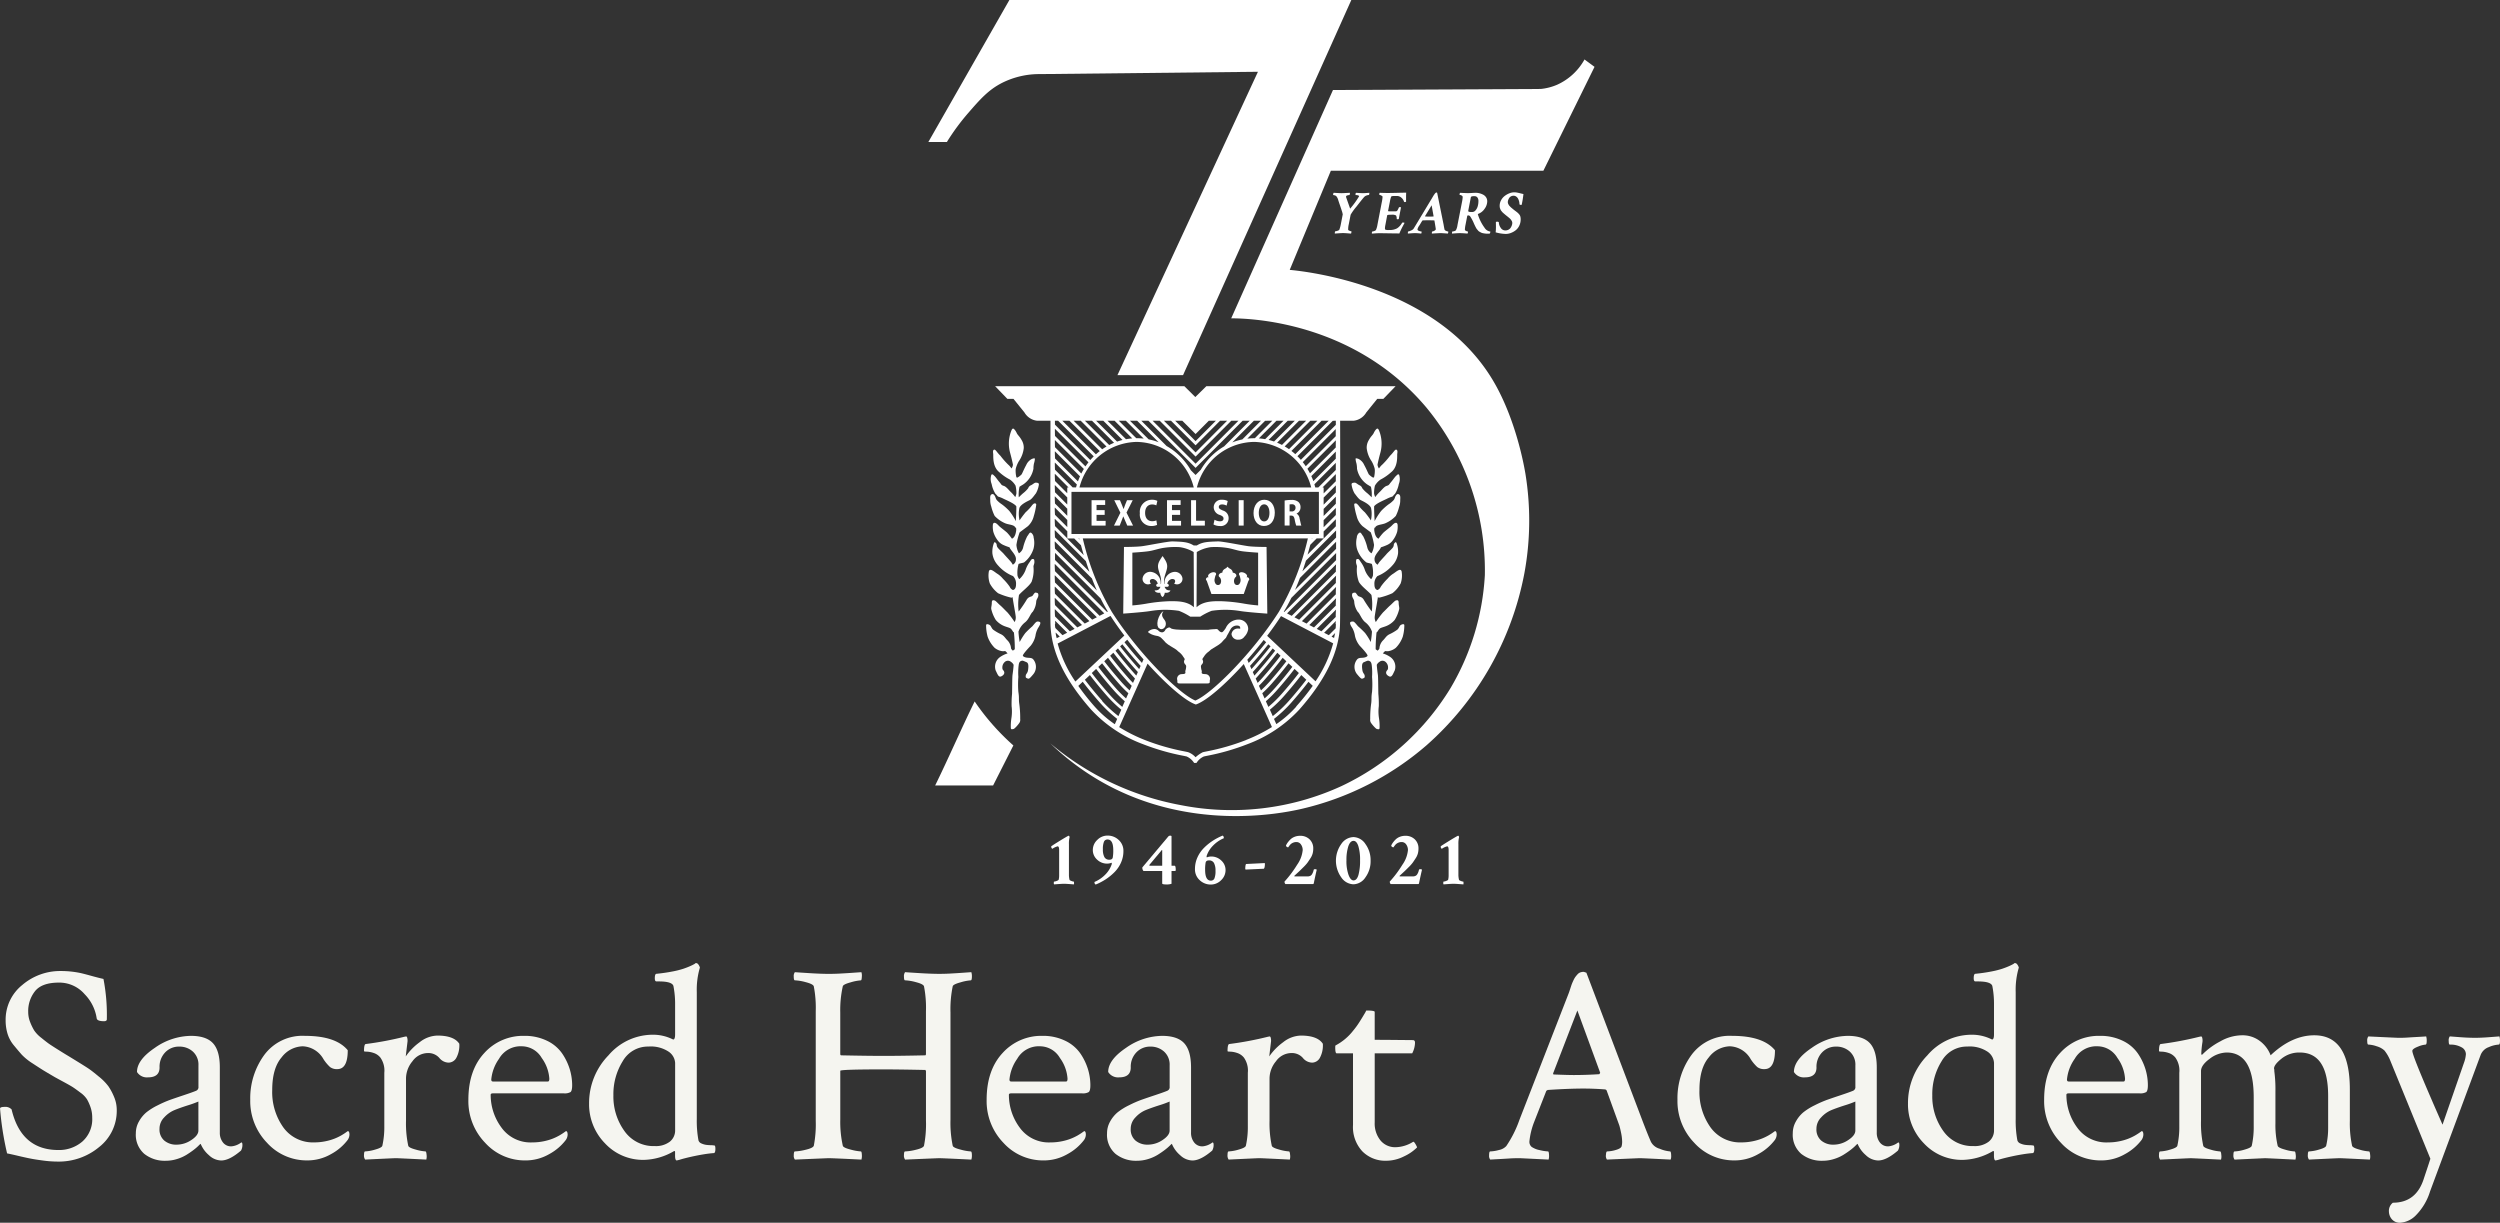 <svg xmlns="http://www.w3.org/2000/svg" width="480.479" height="235" viewBox="0 0 480.479 235">
  <rect x="0" y="0" width="480.479" height="235" fill="#333333" stroke="none"/>
  <g id="footer-logo" transform="translate(1871 -6263)">
    <g id="Group_377" data-name="Group 377" transform="translate(-2934.746 6707.92)">
      <path id="Path_758" data-name="Path 758" d="M1254.144-417.624h-3.56l15.577-27.3h65.718l-32.34,72.1h-12.609l27-58.3-41.834.445a15.922,15.922,0,0,0-7.326,1.68c-2.653,1.352-4.235,3.17-6.47,5.738A43.069,43.069,0,0,0,1254.144-417.624Z" transform="translate(-8.419 0)" fill="#fff"/>
      <path id="Path_759" data-name="Path 759" d="M1269.436-44.764a45.684,45.684,0,0,1-3.778-3.766A44.633,44.633,0,0,1,1262-53.22c-2.53,5.143-5.061,11-7.591,16.143h11.137Z" transform="translate(-10.931 -256.889)" fill="#fff"/>
      <path id="Path_760" data-name="Path 760" d="M1421.367-411.713l1.926,1.419-9.831,19.966h-40.844l-7.905,19.054c3.259.308,28.152,3.009,39.02,21.182,4.5,7.524,6.091,16.857,6.284,18.04a55.769,55.769,0,0,1-.2,19.054,58.633,58.633,0,0,1-18.75,33.04,55.968,55.968,0,0,1-24.18,12.3c-3.97.9-21.655,4.438-38.657-5.413a49.452,49.452,0,0,1-9.527-7.2,54.037,54.037,0,0,0,25.033,11.858,50.5,50.5,0,0,0,30.914-3.646,49.013,49.013,0,0,0,20.977-18.854,47.847,47.847,0,0,0,6.588-21.689,49.246,49.246,0,0,0-11.25-32.23c-14.152-16.8-34.53-17.129-37.5-17.128l19.561-43.885,39.932-.2a10.566,10.566,0,0,0,3.142-.81A11.324,11.324,0,0,0,1421.367-411.713Z" transform="translate(-53.092 -21.778)" fill="#fff"/>
      <line id="Line_2" data-name="Line 2" x1="66.648" y2="143.676" transform="translate(1237.746 -430.205)" fill="none"/>
      <g id="Group_374" data-name="Group 374" transform="translate(1265.786 -284.329)">
        <path id="Path_761" data-name="Path 761" d="M1319.433,24.287a.376.376,0,0,1-.151-.159.415.415,0,0,1-.065-.188.3.3,0,0,1,.029-.173q.737-.477,1.532-.968t1.265-.759a4.6,4.6,0,0,1,.5-.267h.029c.077,0,.135.092.174.275a5.046,5.046,0,0,0-.13,1.358v5.8a4.162,4.162,0,0,0,.116,1.041q.028.1.368.224a1.734,1.734,0,0,0,.455.123q.043,0,.043.3a.6.6,0,0,1-.029.231q-.159-.014-.86-.065t-1.034-.051q-.333,0-1.048.051t-.86.065a.472.472,0,0,1-.058-.3c0-.159.019-.239.058-.239a1.661,1.661,0,0,0,.506-.13c.231-.086.356-.168.376-.245a3.435,3.435,0,0,0,.087-.824V24.533q0-.723-.289-.723A3.057,3.057,0,0,0,1319.433,24.287Z" transform="translate(-1319.217 -21.743)" fill="#fff"/>
        <path id="Path_762" data-name="Path 762" d="M1345.277,21.688a3.06,3.06,0,0,1,2.117.831,2.8,2.8,0,0,1,.918,2.175,5.332,5.332,0,0,1-.47,2.2,6.128,6.128,0,0,1-1.265,1.843,10.262,10.262,0,0,1-1.691,1.373,11.619,11.619,0,0,1-1.879.983q-.26-.058-.26-.491a6.328,6.328,0,0,0,2.1-1.438,5.065,5.065,0,0,0,1.214-1.959.381.381,0,0,0-.029-.3,2.144,2.144,0,0,1-.824.173,2.748,2.748,0,0,1-1.958-.773,2.451,2.451,0,0,1-.817-1.843,2.637,2.637,0,0,1,.853-1.937A2.756,2.756,0,0,1,1345.277,21.688Zm1.084,2.833q0-2.082-1.1-2.081a.706.706,0,0,0-.694.448,3.756,3.756,0,0,0-.2,1.445,3.055,3.055,0,0,0,.289,1.489,1.024,1.024,0,0,0,.968.506q.534,0,.636-.4A7.362,7.362,0,0,0,1346.361,24.521Z" transform="translate(-1334.441 -21.688)" fill="#fff"/>
        <path id="Path_763" data-name="Path 763" d="M1375.442,21.73c.173,0,.26.049.26.145v5.636h.593q.217,0,.217.867a.124.124,0,0,1-.029.079.182.182,0,0,1-.058.051l-.044.014h-.679V30.98a2.8,2.8,0,0,1-.954.13q-.838,0-.838-.188v-2.4h-3.6a.949.949,0,0,1-.217-.693l4.957-5.9A.507.507,0,0,1,1375.442,21.73Zm-1.532,5.781v-2.9c0-.087-.015-.13-.043-.13a.163.163,0,0,0-.043.029l-2.37,2.833a.057.057,0,0,0-.015.043c0,.087.033.13.1.13Z" transform="translate(-1352.584 -21.716)" fill="#fff"/>
        <path id="Path_764" data-name="Path 764" d="M1402.515,31.1a3.062,3.062,0,0,1-2.117-.831,2.8,2.8,0,0,1-.918-2.175,5.335,5.335,0,0,1,.469-2.2,6.126,6.126,0,0,1,1.265-1.842,10.239,10.239,0,0,1,1.69-1.373,11.617,11.617,0,0,1,1.879-.983.2.2,0,0,1,.123.08.47.47,0,0,1,.072.123.756.756,0,0,1,.036.159.531.531,0,0,0,.029.13,6.321,6.321,0,0,0-2.1,1.438,5.051,5.051,0,0,0-1.214,1.958.382.382,0,0,0,.029.3,2.147,2.147,0,0,1,.824-.173,2.747,2.747,0,0,1,1.958.773,2.451,2.451,0,0,1,.817,1.843,2.64,2.64,0,0,1-.852,1.937A2.756,2.756,0,0,1,1402.515,31.1Zm-1.084-2.833q0,2.081,1.1,2.081a.706.706,0,0,0,.694-.448,3.768,3.768,0,0,0,.2-1.445,3.062,3.062,0,0,0-.289-1.489,1.026,1.026,0,0,0-.968-.506q-.535,0-.636.4A7.381,7.381,0,0,0,1401.431,28.264Z" transform="translate(-1371.856 -21.688)" fill="#fff"/>
        <path id="Path_765" data-name="Path 765" d="M1427.565,38.141a3.452,3.452,0,0,1,.036-.542,1.2,1.2,0,0,1,.073-.3c.024-.048.045-.072.065-.072h.014l3.483-.173h.015q.087,0,.087.13a3.131,3.131,0,0,1-.043.557.784.784,0,0,1-.1.311l-.044.087-3.482.159h-.029c-.01,0-.024-.014-.043-.043A.206.206,0,0,1,1427.565,38.141Z" transform="translate(-1390.275 -31.767)" fill="#fff"/>
        <path id="Path_766" data-name="Path 766" d="M1452.5,21.814a2.5,2.5,0,0,1,1.784.672A2.367,2.367,0,0,1,1455,24.3a3.623,3.623,0,0,1-.115.91,3.257,3.257,0,0,1-.441.947q-.326.5-.542.809a7.567,7.567,0,0,1-.8.889q-.578.578-.788.773t-.932.86a.076.076,0,0,0-.014.08.067.067,0,0,0,.072.051h2.471a1.156,1.156,0,0,0,.52-.108.808.808,0,0,0,.347-.34,2.711,2.711,0,0,0,.188-.39q.058-.158.13-.448.029-.1.246-.1a.547.547,0,0,1,.332.087q-.289,1.229-.564,2.572c-.019.135-.077.2-.174.2h-5.289a.733.733,0,0,1-.173-.477,21.685,21.685,0,0,0,2.443-3.259,5.847,5.847,0,0,0,1.055-2.782,1.844,1.844,0,0,0-.332-1.091,1.044,1.044,0,0,0-.9-.47,1.654,1.654,0,0,0-1.127.463,3.9,3.9,0,0,0-.289.361l-.145.2a.485.485,0,0,1-.267-.108.31.31,0,0,1-.152-.253,3.124,3.124,0,0,1,.3-.527,4.932,4.932,0,0,1,.513-.6,2.4,2.4,0,0,1,.824-.535A2.872,2.872,0,0,1,1452.5,21.814Z" transform="translate(-1404.645 -21.771)" fill="#fff"/>
        <path id="Path_767" data-name="Path 767" d="M1479.209,30.26a5.517,5.517,0,0,1,0-6.388,2.925,2.925,0,0,1,2.349-1.344,2.843,2.843,0,0,1,2.305,1.337,5.228,5.228,0,0,1,.99,3.2,5.228,5.228,0,0,1-.99,3.2,2.843,2.843,0,0,1-2.305,1.337A2.925,2.925,0,0,1,1479.209,30.26Zm1-3.208a7.935,7.935,0,0,0,.4,2.731q.4,1.07.961,1.07.636,0,.947-1.041a10.27,10.27,0,0,0,.311-2.833,8.978,8.978,0,0,0-.332-2.724q-.333-1.005-.925-1-.636,0-1,1.04A8.634,8.634,0,0,0,1480.213,27.052Z" transform="translate(-1423.476 -22.239)" fill="#fff"/>
        <path id="Path_768" data-name="Path 768" d="M1511.269,21.814a2.507,2.507,0,0,1,1.785.672,2.369,2.369,0,0,1,.715,1.814,3.623,3.623,0,0,1-.116.91,3.262,3.262,0,0,1-.441.947q-.326.5-.542.809a7.529,7.529,0,0,1-.795.889q-.578.578-.788.773t-.932.86a.074.074,0,0,0-.014.08.066.066,0,0,0,.072.051h2.471a1.158,1.158,0,0,0,.521-.108.812.812,0,0,0,.347-.34,2.737,2.737,0,0,0,.188-.39q.057-.158.13-.448c.019-.067.1-.1.246-.1a.546.546,0,0,1,.332.087q-.289,1.229-.563,2.572c-.02.135-.077.2-.173.2h-5.289a.73.73,0,0,1-.174-.477,21.667,21.667,0,0,0,2.442-3.259,5.849,5.849,0,0,0,1.055-2.782,1.843,1.843,0,0,0-.332-1.091,1.044,1.044,0,0,0-.9-.47,1.654,1.654,0,0,0-1.127.463,3.957,3.957,0,0,0-.289.361l-.145.2a.486.486,0,0,1-.267-.108.31.31,0,0,1-.151-.253,3.086,3.086,0,0,1,.3-.527,5.008,5.008,0,0,1,.513-.6,2.4,2.4,0,0,1,.824-.535A2.873,2.873,0,0,1,1511.269,21.814Z" transform="translate(-1443.19 -21.771)" fill="#fff"/>
        <path id="Path_769" data-name="Path 769" d="M1536.928,24.287a.377.377,0,0,1-.152-.159.416.416,0,0,1-.065-.188.3.3,0,0,1,.029-.173q.737-.477,1.532-.968t1.265-.759a4.547,4.547,0,0,1,.5-.267h.029c.077,0,.135.092.173.275a5.056,5.056,0,0,0-.13,1.358v5.8a4.173,4.173,0,0,0,.115,1.041c.019.067.142.142.369.224a1.733,1.733,0,0,0,.455.123q.043,0,.043.3a.6.6,0,0,1-.029.231q-.159-.014-.859-.065t-1.034-.051q-.333,0-1.048.051t-.86.065a.473.473,0,0,1-.058-.3c0-.159.019-.239.058-.239a1.658,1.658,0,0,0,.506-.13c.232-.086.356-.168.376-.245a3.441,3.441,0,0,0,.087-.824V24.533q0-.723-.289-.723A3.05,3.05,0,0,0,1536.928,24.287Z" transform="translate(-1461.856 -21.743)" fill="#fff"/>
      </g>
      <g id="Group_375" data-name="Group 375" transform="translate(1319.962 -407.958)">
        <path id="Path_770" data-name="Path 770" d="M1478.277-337.18q.223,0,1.565-.071a.3.3,0,0,1,.012.106.711.711,0,0,1-.036.217c-.023.075-.043.112-.059.112a1.426,1.426,0,0,0-.388.065c-.149.043-.231.1-.247.182a.441.441,0,0,0,.035.259l.741,2.106a16.773,16.773,0,0,0,1.706-2.353c.016-.078-.033-.141-.147-.188a1.375,1.375,0,0,0-.5-.071c-.016,0-.024-.035-.024-.106a.434.434,0,0,1,.094-.329q.988.07,1.318.071.294,0,1.247-.071a1.308,1.308,0,0,1-.012.212c-.023.141-.052.212-.082.212a1.37,1.37,0,0,0-.476.106,1.168,1.168,0,0,0-.465.318q-.352.4-1.447,1.806a10.778,10.778,0,0,0-1.118,1.559l-.365,1.871a4.008,4.008,0,0,0-.106,1.023q0,.083.259.188a1.184,1.184,0,0,0,.353.106c.024,0,.024.075,0,.223a.82.82,0,0,1-.059.212q-.082,0-.653-.047t-.853-.047q-.294,0-.876.041t-.723.053a.293.293,0,0,1-.012-.188q.035-.247.082-.247a1.607,1.607,0,0,0,.418-.1.72.72,0,0,0,.359-.194,6.32,6.32,0,0,0,.271-.953l.388-2a3.971,3.971,0,0,0-.2-.753q-.212-.671-.435-1.294l-.212-.635a1.942,1.942,0,0,0-.424-.859,1.075,1.075,0,0,0-.276-.124.994.994,0,0,0-.277-.053c-.016,0-.024-.035-.024-.106a.611.611,0,0,1,.035-.188.3.3,0,0,1,.082-.141q.06,0,.63.035T1478.277-337.18Z" transform="translate(-1476.63 337.344)" fill="#fff"/>
        <path id="Path_771" data-name="Path 771" d="M1499.674-329.531q-.4,0-.835.035c-.291.023-.478.035-.565.035a.158.158,0,0,1-.023-.106.568.568,0,0,1,.017-.141.464.464,0,0,1,.041-.112c.016-.027.027-.041.035-.041a1.275,1.275,0,0,0,.377-.094.592.592,0,0,0,.318-.2,4.005,4.005,0,0,0,.294-1.035l.859-4.447a5.9,5.9,0,0,0,.117-.918c-.007-.063-.092-.136-.253-.218a.912.912,0,0,0-.347-.124c-.016,0-.024-.027-.024-.082a.453.453,0,0,1,.083-.318q.94.035,1.541.035.624,0,1.765-.029t1.777-.03q-.024.353-.024,1.071v.67a.386.386,0,0,1-.259.059c-.087,0-.133-.027-.141-.082a1.538,1.538,0,0,0-.512-.765,1.244,1.244,0,0,0-.806-.318h-.412a3.456,3.456,0,0,0-.541.03c-.11.02-.176.061-.2.123a5.53,5.53,0,0,0-.235.918l-.353,1.812c-.008.023.031.041.118.053a2.522,2.522,0,0,0,.341.018h.93a.482.482,0,0,0,.353-.1,3.1,3.1,0,0,0,.329-.63c.023-.055.086-.082.188-.082.125,0,.2.02.224.059l-.423,2.223a.4.4,0,0,1-.247.047c-.087,0-.138-.031-.153-.094a1.174,1.174,0,0,0-.129-.635,1.57,1.57,0,0,0-.883-.141q-.788,0-.812.106l-.341,1.811a3.948,3.948,0,0,0-.094.694c0,.141.037.232.112.271a1.771,1.771,0,0,0,.606.059h.282a2.853,2.853,0,0,0,1.294-.306,2.288,2.288,0,0,0,.494-.4,2.893,2.893,0,0,0,.494-.659c.024-.047.078-.071.165-.071q.27,0,.318.071-.048.094-.259.488t-.306.588q-.094.195-.229.482a4.509,4.509,0,0,0-.194.465q-.624,0-2.012-.023T1499.674-329.531Z" transform="translate(-1490.81 337.39)" fill="#fff"/>
        <path id="Path_772" data-name="Path 772" d="M1522.331-332.081q-.612,0-1,.012a.436.436,0,0,0-.111.023.327.327,0,0,0-.089.035l-.529.894a1.953,1.953,0,0,0-.388.776q0,.2.3.306a1.517,1.517,0,0,0,.465.106c.016,0,.023.016.023.047a.812.812,0,0,1-.059.353l-.518-.047q-.376-.036-.659-.035t-.759.035l-.629.047a.243.243,0,0,1-.012-.094c0-.2.02-.306.059-.306a1.739,1.739,0,0,0,.506-.171,1.3,1.3,0,0,0,.494-.311q.106-.153.459-.741l3.2-5.317q.012-.023.118-.2t.164-.264c.04-.059.092-.134.159-.224a1.053,1.053,0,0,1,.182-.2.254.254,0,0,1,.153-.065.137.137,0,0,1,.141.094l1.235,6.093q.047.306.164.882.035.188.306.306a1.144,1.144,0,0,0,.4.118c.016,0,.024.02.024.059a.563.563,0,0,1-.082.341q-.036,0-.594-.041t-.842-.041q-.223,0-1.623.082a.153.153,0,0,1-.012-.082q0-.318.094-.318a.843.843,0,0,0,.306-.1.913.913,0,0,0,.294-.194.281.281,0,0,0,.059-.165q0-.106-.259-1.623c0-.031-.023-.047-.071-.047Q1522.978-332.08,1522.331-332.081Zm.141-.706q.447,0,.788-.024c.031,0,.047-.019.047-.059l-.376-2.094-1.271,2.094a.027.027,0,0,0-.005.03c0,.011.009.017.017.017A7.481,7.481,0,0,0,1522.472-332.786Z" transform="translate(-1504.002 337.456)" fill="#fff"/>
        <path id="Path_773" data-name="Path 773" d="M1547.584-337.25a2.875,2.875,0,0,1,.694.088,3.32,3.32,0,0,1,.7.265,1.5,1.5,0,0,1,.571.511,1.358,1.358,0,0,1,.224.771,2.485,2.485,0,0,1-.518,1.453,2.527,2.527,0,0,1-1.247.971c-.039.016-.047.055-.023.117a8.476,8.476,0,0,0,1.282,2.553,1.515,1.515,0,0,0,1.106.718.685.685,0,0,1-.118.388,3.129,3.129,0,0,1-.424.024,3.626,3.626,0,0,1-.517-.035q-.247-.035-.429-.076a1.4,1.4,0,0,1-.364-.141c-.122-.066-.22-.121-.295-.164a.931.931,0,0,1-.241-.224c-.087-.105-.151-.182-.194-.229a1.433,1.433,0,0,1-.171-.265c-.071-.129-.117-.217-.141-.265s-.069-.141-.135-.282-.109-.231-.124-.271a8.171,8.171,0,0,0-.741-1.4.5.5,0,0,0-.377-.165.305.305,0,0,0-.076.006.2.2,0,0,0-.059.047.229.229,0,0,0-.053.136l-.317,1.623a5.337,5.337,0,0,0-.118.941c0,.079.076.155.229.23a.9.9,0,0,0,.335.111c.015,0,.024.02.024.059a.591.591,0,0,1-.082.341l-.447-.035q-.306-.023-.571-.035t-.476-.012q-.295,0-.818.035t-.665.047a.127.127,0,0,1-.012-.071,1.135,1.135,0,0,1,.023-.205c.016-.083.031-.124.047-.124a1.445,1.445,0,0,0,.382-.076.524.524,0,0,0,.312-.182,2.775,2.775,0,0,0,.294-.976l.894-4.564a5.7,5.7,0,0,0,.106-.835.331.331,0,0,0-.218-.288.836.836,0,0,0-.359-.112q-.024,0-.024-.059a.706.706,0,0,1,.036-.2.42.42,0,0,1,.059-.141q1.235.059,1.494.059.318,0,.765-.029T1547.584-337.25Zm-.247.647a1.856,1.856,0,0,0-.564.053.294.294,0,0,0-.165.241l-.471,2.435a.251.251,0,0,0-.012.083.188.188,0,0,0,.165.194,2.72,2.72,0,0,0,.577.041.863.863,0,0,0,.676-.341,2.053,2.053,0,0,0,.412-.8,3.628,3.628,0,0,0,.124-.941,1.116,1.116,0,0,0-.2-.723A.667.667,0,0,0,1547.337-336.6Z" transform="translate(-1520.155 337.344)" fill="#fff"/>
        <path id="Path_774" data-name="Path 774" d="M1570.949-337.524a2.9,2.9,0,0,1,.565.053q.27.052.617.141c.231.059.43.1.594.135a18.182,18.182,0,0,1-.341,2.082h-.165a.554.554,0,0,1-.129-.012.185.185,0,0,1-.088-.053.183.183,0,0,1-.042-.135,1.919,1.919,0,0,0-.059-.435,2.572,2.572,0,0,0-.182-.506,1.171,1.171,0,0,0-.359-.435.86.86,0,0,0-.529-.177,1,1,0,0,0-.535.141.964.964,0,0,0-.347.353,1.914,1.914,0,0,0-.171.394,1.184,1.184,0,0,0-.053.324.891.891,0,0,0,.024.206.849.849,0,0,0,.076.2c.036.067.069.128.1.182a.9.9,0,0,0,.147.182c.066.066.119.122.159.165a1.833,1.833,0,0,0,.188.17c.086.071.147.122.182.153s.1.086.2.165.163.129.194.153q.082.059.323.241t.341.277a3.458,3.458,0,0,1,.259.282,1.04,1.04,0,0,1,.218.424,2.2,2.2,0,0,1,.059.529,2.738,2.738,0,0,1-.277,1.229,2.452,2.452,0,0,1-.711.888,3.492,3.492,0,0,1-.923.506,2.808,2.808,0,0,1-.959.176,7.922,7.922,0,0,1-1.941-.306,9.049,9.049,0,0,0,.058-1.035q0-.188-.012-.918,0-.094.283-.094a.672.672,0,0,1,.153.029.24.24,0,0,1,.129.065,1.889,1.889,0,0,0,.353,1.065,1.048,1.048,0,0,0,.894.523,1.252,1.252,0,0,0,.588-.135,1.121,1.121,0,0,0,.394-.317,1.827,1.827,0,0,0,.224-.4,1.839,1.839,0,0,0,.112-.359,1.489,1.489,0,0,0,.023-.224.866.866,0,0,0-.147-.459,1.922,1.922,0,0,0-.283-.365q-.134-.129-.435-.371l-.359-.288c-.024-.016-.088-.069-.194-.159l-.2-.17c-.028-.024-.087-.076-.177-.159a1.306,1.306,0,0,1-.176-.182q-.042-.058-.141-.176a.737.737,0,0,1-.136-.212c-.023-.062-.053-.137-.088-.223a1.076,1.076,0,0,1-.07-.259,2.117,2.117,0,0,1-.018-.282,2.2,2.2,0,0,1,.271-1.065,2.544,2.544,0,0,1,.694-.824,3.709,3.709,0,0,1,.906-.511A2.528,2.528,0,0,1,1570.949-337.524Z" transform="translate(-1536.15 337.524)" fill="#fff"/>
      </g>
      <g id="Group_376" data-name="Group 376" transform="translate(1253.272 -370.687)">
        <path id="Path_775" data-name="Path 775" d="M1495.9-167.868c-.325.177-.354.649-.738.945a8.96,8.96,0,0,1-1.476.856c-.65.325-.8.768-1.27,1.21a2.409,2.409,0,0,0-.65,1.447c0,.171-.232.388-.36.495-.129-.093-.26-.188-.372-.271a29.867,29.867,0,0,1,.17-3.231.577.577,0,0,0,.208-.211c.443-.679.443-.59,1.388-.915a4.21,4.21,0,0,0,1.889-1.269,6.871,6.871,0,0,0,.857-2.037c.088-.354-.089-.679-.089-1.27s-.3-.5-.532-.443-.709.62-1.092.945-1,1-1.388,1.358a17.588,17.588,0,0,0-1.38,1.85,1.892,1.892,0,0,1-.214-.994c.088-.851.466-2.672.614-3.827.109.173.19.125.36.107a13.77,13.77,0,0,0,2.421-.827,5.9,5.9,0,0,0,1.595-1.889,4.654,4.654,0,0,0,.178-2.332c-.118-.3-.3-.354-.65-.177s-.708.5-1.063.709a4.764,4.764,0,0,0-1,.915,10.223,10.223,0,0,0-1.3,1.535,1.17,1.17,0,0,1-.605.618c-.226-.033-.605-.218-.605-1.091a2.024,2.024,0,0,1,.581-1.588,7.491,7.491,0,0,0,2.844-2.014,4.115,4.115,0,0,0,1.122-2.391,4.814,4.814,0,0,0-.295-1.949c-.177-.325-.3-.059-.443.088s0,.443-.3.827-.945.915-1.181,1.21-1.122,1.21-1.417,1.594a3.859,3.859,0,0,0-.285.453,1.109,1.109,0,0,1-.6-.984c-.108-.888,1.059-1.8,1.223-2.358a10.427,10.427,0,0,0,1.11-.417,2.707,2.707,0,0,0,1.21-.974,5.042,5.042,0,0,0,.8-1.594,4.5,4.5,0,0,0,.089-1.328c-.03-.266-.148-.443-.414-.384s-.472.295-.768.59-1.122.886-1.564,1.3a10.13,10.13,0,0,0-.918,1.146c-.245-.088-.638-.39-.795-1.412a1.632,1.632,0,0,1,.019-.737c.038.071.089.071.158-.06.265-.5,1.3-.472,1.949-.767a6.031,6.031,0,0,0,1.978-1.388,8.042,8.042,0,0,0,.65-1.771,3.615,3.615,0,0,0,.206-1.328c.03-.443.059-.915-.266-1.063s-.472.088-.62.325-.148.531-.414.827a5.219,5.219,0,0,1-.974.8,11.4,11.4,0,0,0-1.388,1.24,11.423,11.423,0,0,0-1.252,1.959c-.033-.544-.119-2.088-.1-2.844.392-.593,2.178-1.288,2.559-1.506a5.86,5.86,0,0,1,.915-.354c.177-.089.3-.354.532-.531a5.5,5.5,0,0,0,.738-1.89,2.6,2.6,0,0,0,.059-1.771c-.207-.265-.443.089-.62.236s-.62.8-.974,1.21-.3.531-.8.679-1.063.945-1.388,1.21a7.6,7.6,0,0,0-.811.945,2.65,2.65,0,0,1-.222-.709,5.9,5.9,0,0,1,.163-1.488,3.592,3.592,0,0,1,1.076-1.169,9.575,9.575,0,0,0,2.008-1.388c1.417-1.092,1.151-3.159,1.21-3.572s.059-.649-.118-.768-.354.088-.59.384a6.969,6.969,0,0,1-.679.767,14.963,14.963,0,0,1-1.476,1.683,3.276,3.276,0,0,0-.649.756,1.475,1.475,0,0,1-.285-.719c.112-.6.3-1.388.571-2.386a6.7,6.7,0,0,0-.249-4.126c-.106-.285-.22-.434-.362-.434s-.456.362-.67.825-.5.569-.96,1.387a2.777,2.777,0,0,0-.407,1.538,5.441,5.441,0,0,0,.941,2.517,5.636,5.636,0,0,1,.6,1.458l-.011.07.027.025a5.41,5.41,0,0,1-.145,1.539.6.6,0,0,1-.187.065,3.416,3.416,0,0,1-.817-.626c-.148-.236-.472-1.063-.886-1.8a2.361,2.361,0,0,0-1.121-1.181c-.3-.089-.591-.207-.531.088a3.183,3.183,0,0,0,.147.738,4.2,4.2,0,0,1,.118,1.063,4.738,4.738,0,0,0,1.978,3.041c.32.191.542.328.7.429a6.67,6.67,0,0,1,.143,2.034c-.184-.182-.657-.645-.869-.81a5.663,5.663,0,0,1-.944-.945.894.894,0,0,0-.532-.561c-.413-.207-.679-.532-.974-.5s-.62.03-.531.473a4.828,4.828,0,0,0,.561,1.594c.236.266.738,1.063,1.21,1.3s1.683.8,1.949,1.476a.123.123,0,0,0,.006.014,5.35,5.35,0,0,1,.053,1.964c-.028.157-.052.3-.074.433a18.525,18.525,0,0,0-1.166-1.555,10.078,10.078,0,0,1-.8-.8c-.266-.3-.5-.649-.59-.709s-.177-.206-.354-.206-.3.029-.3.266a12.923,12.923,0,0,0,.472,2.184,3.832,3.832,0,0,0,1.151,1.949c.411.308,1.148.858,1.561,1.165a12.807,12.807,0,0,1,.624,2.407,3.856,3.856,0,0,1-.482,1.627,1.792,1.792,0,0,1-.788-1.037,9.823,9.823,0,0,0-.827-2.273c-.207-.207-.384-.709-.62-.679s-.59.5-.59.945a4.379,4.379,0,0,0,.029,2.184,5.345,5.345,0,0,0,1.8,2.6c.269.124.7.147,1.061.3a6.17,6.17,0,0,1,.208,2.237,1.978,1.978,0,0,1-.342.695,4.516,4.516,0,0,1-1.193-1.728,5.28,5.28,0,0,0-.738-1.476c-.265-.384-.413-.709-.65-.679s-.3,0-.325.472.177.679.177,1a6.617,6.617,0,0,0,.354,2.893c.429.833,1.872,1.86,2.429,2.546a10.85,10.85,0,0,1,.063,3.181,24.237,24.237,0,0,1-1.459-2.126c-.448-.858-1-.62-1.24-.945s-.413-.62-.591-.561-.5-.029-.5.473.354.738.413,1.21a3.894,3.894,0,0,0,.679,2.008c.443.384.708,1.417,1.447,2.007a3.851,3.851,0,0,1,1.287,1.8,16.23,16.23,0,0,1-.235,2,12.331,12.331,0,0,0-1.081-1.73,18.08,18.08,0,0,0-1.359-1.3c-.413-.473-.708-.915-1-.915s-.532.088-.532.266.03.384.443,1a4.468,4.468,0,0,1,.5,1.506,4.514,4.514,0,0,0,.916,1.889c.62.65,1.682,1.831,1.476,1.949-.034.019-.025.021.013.011a.9.9,0,0,1-.427.254c-.649.207-1.181-.029-1.564.414a2.246,2.246,0,0,0,.088,2.952c.738.886.8.8,1.093.679s.3-.207.266-.531-.355-.443-.443-1.063-.147-1.328.3-1.506.708-.354.945-.266.473.148.561.856a11.968,11.968,0,0,1,.059,2.244,18.666,18.666,0,0,1,0,2.864c-.177,1.151-.059,1.24-.148,2.1a20.339,20.339,0,0,0-.207,3.13,1.1,1.1,0,0,0,.089.62c.147.3.974,1.269,1.21,1.3s.473.148.5-.207a9.639,9.639,0,0,0-.118-1.919,8.369,8.369,0,0,1-.029-2.274,20.925,20.925,0,0,0-.089-2.391c-.029-1.594-.029-3.218-.089-3.631-.04-.287-.167-1.158-.211-1.911a1.327,1.327,0,0,1,.506-.569.893.893,0,0,1,1.181,0,1.4,1.4,0,0,1,.472,1.211c0,.325-.206.354-.324.649s0,.649.531.915.738-.443,1.092-1.152a2.271,2.271,0,0,0-.827-2.539,5.119,5.119,0,0,0-1.469-.716c.611-.7.38-.347,1.056-.435a2.963,2.963,0,0,0,1.447-.649,5.784,5.784,0,0,0,1.328-2.126,8.262,8.262,0,0,0,.3-2.185C1496.552-168.074,1496.227-168.045,1495.9-167.868Z" transform="translate(-1416.17 213.732)" fill="#fff"/>
        <path id="Path_776" data-name="Path 776" d="M1292.748-168.517c-.3,0-.59.443-1,.915a18.126,18.126,0,0,0-1.359,1.3,12.342,12.342,0,0,0-1.081,1.73,16.326,16.326,0,0,1-.235-2,3.85,3.85,0,0,1,1.287-1.8c.738-.591,1-1.623,1.447-2.007a3.9,3.9,0,0,0,.679-2.008c.059-.473.413-.709.413-1.21s-.325-.413-.5-.473-.354.236-.59.561-.791.087-1.24.945a24.051,24.051,0,0,1-1.458,2.126,10.841,10.841,0,0,1,.063-3.181c.557-.686,2-1.713,2.429-2.546a6.617,6.617,0,0,0,.354-2.893c0-.325.207-.531.177-1s-.088-.443-.325-.472-.384.3-.649.679a5.272,5.272,0,0,0-.738,1.476,4.516,4.516,0,0,1-1.193,1.728,1.988,1.988,0,0,1-.343-.695,6.184,6.184,0,0,1,.209-2.237c.364-.155.792-.178,1.061-.3a5.345,5.345,0,0,0,1.8-2.6,4.372,4.372,0,0,0,.03-2.184c0-.443-.355-.915-.591-.945s-.413.472-.62.679a9.818,9.818,0,0,0-.827,2.273,1.793,1.793,0,0,1-.788,1.037,3.858,3.858,0,0,1-.481-1.627,12.836,12.836,0,0,1,.623-2.407c.413-.307,1.15-.857,1.561-1.165a3.832,3.832,0,0,0,1.152-1.949,12.932,12.932,0,0,0,.472-2.184c0-.236-.118-.266-.3-.266s-.266.147-.354.206-.325.413-.591.709a10.017,10.017,0,0,1-.8.8,18.6,18.6,0,0,0-1.166,1.555c-.022-.132-.046-.276-.074-.433a5.342,5.342,0,0,1,.053-1.964l.006-.014c.266-.679,1.476-1.24,1.949-1.476s.974-1.033,1.21-1.3a4.817,4.817,0,0,0,.561-1.594c.089-.443-.236-.443-.531-.473s-.561.3-.974.5a.894.894,0,0,0-.531.561,5.663,5.663,0,0,1-.945.945c-.212.164-.684.627-.868.81a6.682,6.682,0,0,1,.143-2.034c.153-.1.375-.238.7-.429a4.743,4.743,0,0,0,1.978-3.041,4.182,4.182,0,0,1,.118-1.063,3.229,3.229,0,0,0,.148-.738c.059-.3-.236-.177-.531-.088a2.362,2.362,0,0,0-1.122,1.181c-.413.738-.738,1.565-.886,1.8a3.414,3.414,0,0,1-.816.626.59.59,0,0,1-.187-.065,5.385,5.385,0,0,1-.145-1.539l.027-.025-.01-.07a5.639,5.639,0,0,1,.6-1.458,5.44,5.44,0,0,0,.941-2.517,2.777,2.777,0,0,0-.407-1.538c-.463-.818-.747-.925-.96-1.387s-.527-.825-.669-.825-.255.149-.362.434a6.7,6.7,0,0,0-.249,4.126c.271,1,.459,1.79.571,2.386a1.481,1.481,0,0,1-.285.719,3.273,3.273,0,0,0-.649-.756,15.037,15.037,0,0,1-1.476-1.683,6.964,6.964,0,0,1-.679-.767c-.236-.3-.413-.5-.591-.384s-.177.354-.118.768-.206,2.48,1.211,3.572a9.588,9.588,0,0,0,2.008,1.388,3.588,3.588,0,0,1,1.076,1.169,5.933,5.933,0,0,1,.164,1.488,2.68,2.68,0,0,1-.222.709,7.664,7.664,0,0,0-.811-.945c-.325-.266-.886-1.063-1.388-1.21s-.443-.266-.8-.679-.8-1.063-.974-1.21-.413-.5-.62-.236a2.6,2.6,0,0,0,.059,1.771,5.5,5.5,0,0,0,.738,1.89c.236.177.354.443.531.531a5.851,5.851,0,0,1,.915.354c.381.218,2.168.913,2.559,1.506.022.756-.064,2.3-.1,2.844a11.416,11.416,0,0,0-1.252-1.959,11.433,11.433,0,0,0-1.387-1.24,5.2,5.2,0,0,1-.974-.8c-.266-.3-.266-.591-.413-.827s-.3-.473-.62-.325-.295.62-.266,1.063a3.629,3.629,0,0,0,.206,1.328,8.036,8.036,0,0,0,.65,1.771,6.04,6.04,0,0,0,1.978,1.388c.65.3,1.683.266,1.949.767.069.131.121.131.158.06a1.629,1.629,0,0,1,.019.737c-.157,1.022-.549,1.324-.795,1.412a10.143,10.143,0,0,0-.918-1.146c-.443-.413-1.27-1-1.565-1.3s-.5-.531-.768-.59-.384.118-.413.384a4.47,4.47,0,0,0,.088,1.328,5.049,5.049,0,0,0,.8,1.594,2.709,2.709,0,0,0,1.21.974,10.427,10.427,0,0,0,1.11.417c.163.557,1.33,1.469,1.223,2.358a1.109,1.109,0,0,1-.6.984,3.8,3.8,0,0,0-.284-.453c-.295-.384-1.181-1.3-1.417-1.594s-.885-.827-1.181-1.21-.147-.679-.3-.827-.266-.413-.443-.088a4.813,4.813,0,0,0-.3,1.949,4.118,4.118,0,0,0,1.122,2.391,7.5,7.5,0,0,0,2.844,2.014,2.022,2.022,0,0,1,.581,1.588c0,.873-.38,1.058-.6,1.091a1.168,1.168,0,0,1-.605-.618,10.232,10.232,0,0,0-1.3-1.535,4.776,4.776,0,0,0-1-.915c-.354-.207-.708-.532-1.063-.709s-.532-.118-.65.177a4.648,4.648,0,0,0,.177,2.332,5.911,5.911,0,0,0,1.594,1.889,13.791,13.791,0,0,0,2.421.827c.17.018.251.066.36-.107.149,1.155.526,2.976.614,3.827a1.888,1.888,0,0,1-.214.994,17.554,17.554,0,0,0-1.38-1.85c-.384-.354-1-1.034-1.388-1.358s-.856-.886-1.092-.945-.531-.148-.531.443-.177.915-.088,1.27a6.854,6.854,0,0,0,.856,2.037,4.214,4.214,0,0,0,1.89,1.269c.945.325.944.236,1.387.915a.578.578,0,0,0,.208.211,29.879,29.879,0,0,1,.169,3.231c-.112.083-.243.179-.371.271-.128-.107-.36-.324-.36-.495a2.412,2.412,0,0,0-.65-1.447c-.473-.443-.62-.886-1.27-1.21a8.932,8.932,0,0,1-1.476-.856c-.384-.3-.413-.768-.738-.945s-.649-.207-.649.088a8.274,8.274,0,0,0,.295,2.185,5.794,5.794,0,0,0,1.329,2.126,2.963,2.963,0,0,0,1.447.649c.676.088.445-.262,1.055.435a5.121,5.121,0,0,0-1.469.716,2.271,2.271,0,0,0-.827,2.539c.354.709.561,1.417,1.092,1.152s.649-.62.531-.915-.325-.325-.325-.649a1.4,1.4,0,0,1,.472-1.211.893.893,0,0,1,1.181,0,1.326,1.326,0,0,1,.506.569c-.044.753-.17,1.624-.211,1.911-.059.413-.059,2.037-.089,3.631a20.838,20.838,0,0,0-.088,2.391,8.393,8.393,0,0,1-.03,2.274,9.634,9.634,0,0,0-.118,1.919c.029.355.265.236.5.207s1.063-1,1.211-1.3a1.1,1.1,0,0,0,.089-.62,20.3,20.3,0,0,0-.206-3.13c-.089-.856.03-.945-.148-2.1a18.5,18.5,0,0,1,0-2.864,11.979,11.979,0,0,1,.059-2.244c.088-.709.325-.768.561-.856s.5.088.945.266.384.886.3,1.506-.413.738-.443,1.063-.03.413.266.531.354.207,1.092-.679a2.247,2.247,0,0,0,.089-2.952c-.384-.443-.916-.206-1.565-.414a.9.9,0,0,1-.427-.254c.038.01.047.008.013-.011-.206-.118.856-1.3,1.476-1.949a4.52,4.52,0,0,0,.915-1.889,4.442,4.442,0,0,1,.5-1.506c.413-.62.443-.827.443-1S1293.043-168.517,1292.748-168.517Z" transform="translate(-1282.858 213.732)" fill="#fff"/>
        <path id="Path_777" data-name="Path 777" d="M1356.788-222.6a3.24,3.24,0,0,0,2.436-1.6l2.1-2.6h1.176l2.351-2.436h-36.37l-2.119,2.082-2.1-2.082h-36.37l2.352,2.436h1.176l2.1,2.6a3.24,3.24,0,0,0,2.436,1.6h2.571c-.016,6.611-.08,35.917,0,39.1.138,5.243,2.686,10.605,7.789,16.394a25.789,25.789,0,0,0,9.983,6.662,43.971,43.971,0,0,0,7.737,2.229c.32.065.6.121.675.147a3.266,3.266,0,0,1,1.3,1.057l.128.178h.443s.129-.184.129-.184a3.141,3.141,0,0,1,1.279-1.051c.078-.026.354-.082.674-.147a43.875,43.875,0,0,0,7.726-2.229,25.8,25.8,0,0,0,9.975-6.663c5.117-5.8,7.671-11.166,7.809-16.394.083-3.18.035-32.487.022-39.1Zm-3.416,20.285-5.439,5.446c.192-.65.368-1.284.53-1.894l1.219-1.22h1.339v-1.34l2.351-2.354Q1353.371-202.991,1353.372-202.31Zm-11.743,31.127a23.138,23.138,0,0,1-1.954,1.96l-.447-1a23.635,23.635,0,0,0,1.806-1.829c1.2-1.366,2.293-2.684,3.245-3.928l.731.687C1344.03-174,1342.895-172.618,1341.63-171.184Zm3.8-3.716.836.786c-.974,1.282-2.1,2.652-3.356,4.074a23.548,23.548,0,0,1-2.507,2.44l-.482-1.08a23.865,23.865,0,0,0,2.138-2.129C1343.315-172.234,1344.447-173.61,1345.428-174.9Zm-4.82,2.473a23.053,23.053,0,0,1-1.623,1.658l-.4-.885c.378-.374.741-.758,1.083-1.146,1.305-1.48,2.473-2.9,3.481-4.237l.71.667C1342.911-175.125,1341.818-173.8,1340.608-172.427Zm-1.363-.749c-.287.326-.591.649-.905.965l-.374-.837c1.433-1.574,2.857-3.274,4.156-4.959l.614.577C1341.729-176.093,1340.557-174.664,1339.245-173.177Zm-1.532-.438-.306-.683c1.327-1.46,2.612-2.985,3.828-4.543l.471.443C1340.458-176.777,1339.092-175.14,1337.713-173.615Zm-.559-1.251-.275-.616c1.212-1.338,2.39-2.731,3.511-4.153l.428.4C1339.653-177.737,1338.424-176.271,1337.154-174.866Zm-.53-1.185-.272-.608c1.074-1.219,2.139-2.5,3.153-3.807l.469.44C1338.9-178.666,1337.78-177.334,1336.625-176.05Zm-10.259,7.228c-3.225-1.326-11.167-9.341-16.06-17.058a50.184,50.184,0,0,1-5.57-14.1h43.259a50.181,50.181,0,0,1-5.57,14.1C1337.532-178.164,1329.59-170.149,1326.365-168.823Zm-15.267-2.361c-1.265-1.435-2.4-2.816-3.381-4.108l.731-.687c.952,1.242,2.041,2.561,3.245,3.927a23.708,23.708,0,0,0,1.806,1.829l-.446,1A23.259,23.259,0,0,1,1311.1-171.184Zm1.711,2.505-.482,1.08a23.539,23.539,0,0,1-2.508-2.44c-1.254-1.422-2.381-2.792-3.356-4.074l.837-.786c.981,1.29,2.113,2.665,3.371,4.092A23.789,23.789,0,0,0,1312.81-168.678Zm-.689-3.749c-1.211-1.373-2.3-2.7-3.255-3.943l.71-.667c1.008,1.334,2.176,2.757,3.48,4.237.343.389.706.773,1.084,1.146l-.4.885A23.063,23.063,0,0,1,1312.121-172.427Zm1.363-.749c-1.312-1.488-2.483-2.916-3.491-4.254l.614-.577c1.3,1.684,2.723,3.385,4.156,4.959l-.374.836C1314.075-172.527,1313.771-172.85,1313.484-173.177Zm-2.461-5.222.471-.442c1.216,1.558,2.5,3.082,3.828,4.542l-.305.683C1313.637-175.14,1312.271-176.777,1311.023-178.4Zm.887-.834.429-.4c1.122,1.423,2.3,2.816,3.512,4.153l-.275.616C1314.3-176.271,1313.076-177.736,1311.91-179.232Zm.845-.794.524-.493c1.006,1.3,2.063,2.573,3.13,3.787l-.3.681C1314.949-177.333,1313.826-178.665,1312.754-180.026Zm37.358-28.9v8.091H1302.56v-8.091Zm-46.014-.851a11.6,11.6,0,0,1,10.981-8.751,11.506,11.506,0,0,1,10.945,8.606l.042.146Zm22.567,0,.042-.146a11.505,11.505,0,0,1,10.945-8.606,11.6,11.6,0,0,1,10.981,8.751Zm22.213,9.8-.136.136.033-.136Zm-44.772.221-.221-.221h.167Zm-1.026-.221,1.306,1.306c.163.612.34,1.247.533,1.9l-3.2-3.2h1.365Zm50.292-4.5-2.351,2.354v-1.364l2.35-2.353Q1353.371-205.161,1353.371-204.478Zm0-2.168-2.349,2.352v-1.364l2.348-2.351Q1353.369-207.331,1353.369-206.645Zm0-2.167-2.348,2.35v-1.364l2.346-2.349Q1353.367-209.5,1353.368-208.812Zm0-2.167-2.345,2.348v-1.147h-.216l2.56-2.563Q1353.364-211.67,1353.365-210.979Zm0-2.166L1350-209.778h-.582c-.053-.2-.11-.408-.173-.608l4.116-4.121Q1353.362-213.84,1353.363-213.145Zm0-2.166-4.319,4.324q-.18-.493-.4-.966l4.714-4.72Q1353.359-216.013,1353.36-215.311Zm0-2.166-4.976,4.982q-.23-.447-.492-.871l5.465-5.472C1353.355-218.406,1353.356-217.951,1353.357-217.477Zm0-2.165-5.78,5.787q-.274-.4-.577-.786L1353.35-221C1353.351-220.588,1353.352-220.133,1353.353-219.643Zm-.005-2.952c0,.234,0,.5,0,.787l-6.719,6.727q-.317-.365-.661-.7l6.8-6.811Zm-1.379,0-6.412,6.42q-.361-.325-.744-.62l5.794-5.8Zm-2.166,0-5.454,5.461q-.4-.282-.832-.531l4.924-4.93Zm-2.166,0-4.64,4.646q-.458-.237-.936-.432l4.206-4.213Zm-2.174,0-3.986,3.992q-.516-.179-1.051-.311l3.675-3.682Zm-2.166,0-3.535,3.541a11.444,11.444,0,0,0-1.207-.155l3.38-3.386Zm-2.165,0-3.349,3.355h-.083a11.678,11.678,0,0,0-1.366.082l3.428-3.435Zm-2.176,0-3.581,3.59a11.438,11.438,0,0,0-1.935.576l4.156-4.166Zm-15.112,0,2.552,2.551,2.54-2.551h1.356l-3.9,3.915-3.915-3.915Zm-2.169,0,4.721,4.72,4.7-4.72h1.357l-6.057,6.084-6.085-6.084Zm-2.17,0,6.891,6.89,6.859-6.89h1.373l-8.233,8.253-8.254-8.253Zm-2.169,0,9.059,9.058,9.036-9.058h1.36l-4.918,4.931a12.181,12.181,0,0,0-1.474,1.008,12.769,12.769,0,0,0-3.007,3.484l-1,1-.907-.907a12.777,12.777,0,0,0-3.063-3.577,12.146,12.146,0,0,0-1.591-1.077l-4.862-4.862Zm-2.169,0,4.135,4.135a11.405,11.405,0,0,0-1.923-.559L1313.8-222.6Zm-2.169,0,3.429,3.429a11.66,11.66,0,0,0-1.3-.075l-.136,0-3.356-3.356Zm-2.169,0,3.39,3.39a11.407,11.407,0,0,0-1.2.16l-3.55-3.549Zm-2.169,0,3.693,3.693q-.534.133-1.049.315L1307.3-222.6Zm-2.169,0,4.231,4.231q-.475.2-.93.434l-4.665-4.665Zm-2.169,0,4.952,4.951q-.426.25-.831.534l-5.485-5.485Zm-2.169,0,5.827,5.826q-.383.3-.742.622l-6.449-6.449Zm-2.774,0h.6l6.841,6.841q-.342.339-.659.706l-6.789-6.789Q1299.378-222.255,1299.38-222.6Zm0,1.56,6.427,6.427q-.3.382-.576.788l-5.854-5.854C1299.374-220.163,1299.375-220.618,1299.376-221.035Zm0,2.165,5.542,5.541q-.26.426-.489.875l-5.055-5.055C1299.369-217.983,1299.37-218.438,1299.371-218.87Zm0,2.164,4.8,4.795q-.215.475-.394.971l-4.4-4.4Q1299.365-216.045,1299.366-216.706Zm0,2.165,4.2,4.2c-.057.184-.11.371-.159.559h-.646l-3.4-3.4Q1299.361-213.873,1299.362-214.541Zm0,2.165,2.6,2.6h-.249v1.115l-2.35-2.35Q1299.357-211.7,1299.358-212.376Zm0,2.165,2.352,2.351v1.365l-2.354-2.354Q1299.353-209.536,1299.355-210.21Zm0,2.165,2.355,2.355v1.364l-2.357-2.357Q1299.35-207.367,1299.351-208.045Zm0,2.166,2.358,2.358v1.364l-2.36-2.36Q1299.347-205.2,1299.348-205.878Zm0,2.166,2.361,2.361v1.365l-2.362-2.362Q1299.345-203.03,1299.346-203.712Zm0,2.167,5.929,5.93c.213.674.442,1.36.688,2.052l-6.619-6.618Q1299.343-200.861,1299.344-201.545Zm0,2.168,7.091,7.091c.3.778.618,1.556.961,2.325l-8.052-8.052Q1299.341-198.691,1299.342-199.378Zm0,2.168,8.766,8.766c.428.865.888,1.707,1.379,2.515l-.151.079-9.995-9.995Zm0,2.169,9.466,9.466-.9.468-8.57-8.57Q1299.341-194.346,1299.341-195.041Zm0,2.17,8.041,8.04-.9.468-7.144-7.144Q1299.342-192.171,1299.341-192.871Zm0,2.171,6.614,6.614-.9.468-5.716-5.715C1299.345-189.772,1299.344-190.228,1299.344-190.7Zm0,2.173,5.185,5.185-.9.468-4.285-4.285C1299.35-187.587,1299.349-188.044,1299.348-188.527Zm.007,2.177,3.753,3.752-.9.468-2.848-2.848C1299.36-185.376,1299.358-185.836,1299.355-186.35Zm.028,2.829c0-.154-.008-.371-.011-.644l2.312,2.311-.9.468-1.364-1.364C1299.4-183.007,1299.389-183.264,1299.383-183.521Zm.13,1.666.745.745-.577.3C1299.615-181.158,1299.557-181.507,1299.513-181.854Zm.391,2.053,10.115-5.283c.8,1.241,1.7,2.511,2.651,3.771l-9.41,8.844A24.245,24.245,0,0,1,1299.9-179.8Zm10.936,15.531a21.009,21.009,0,0,1-3.882-3.4,44.293,44.293,0,0,1-3.134-3.964l.845-.794c.973,1.277,2.093,2.637,3.337,4.048a24.553,24.553,0,0,0,3.291,3.084Zm-2.407-4.484c-1.25-1.418-2.375-2.784-3.348-4.064l.962-.9c.974,1.28,2.1,2.644,3.345,4.059a24.193,24.193,0,0,0,2.694,2.6l-.55,1.23A23.934,23.934,0,0,1,1308.433-168.754Zm27.646,7.52a43.112,43.112,0,0,1-7.58,2.185c-.448.091-.652.133-.774.174a6.264,6.264,0,0,0-1.365.954,3.559,3.559,0,0,0-1.377-.954c-.122-.041-.326-.083-.775-.174a43.134,43.134,0,0,1-7.591-2.185,30.262,30.262,0,0,1-4.934-2.479l5.453-12.2c3.539,3.918,7.085,7.041,9.154,7.81l.124.046.124-.046c2.057-.764,5.572-3.854,9.089-7.738l5.412,12.112A30.248,30.248,0,0,1,1336.079-161.234Zm4.563-5.825a24.262,24.262,0,0,0,2.694-2.6c1.247-1.415,2.371-2.778,3.345-4.059l.961.9c-.973,1.281-2.1,2.647-3.347,4.064a23.937,23.937,0,0,1-3.1,2.925Zm5.088-.609a21.024,21.024,0,0,1-3.851,3.378l-.448-1a24.619,24.619,0,0,0,3.291-3.084c1.243-1.411,2.364-2.771,3.338-4.048l.821.772A44.589,44.589,0,0,1,1345.73-167.668Zm3.716-4.822-9.331-8.769c.957-1.266,1.859-2.543,2.669-3.791l10.021,5.234A24.271,24.271,0,0,1,1349.446-172.49Zm3.582-8.333-.536-.28.694-.695Q1353.122-181.312,1353.028-180.823Zm.3-2.7c-.007.274-.023.548-.044.823l-1.318,1.318-.9-.467,2.267-2.27C1353.333-183.866,1353.329-183.665,1353.326-183.521Zm.019-1.409-2.8,2.807-.895-.467,3.708-3.713C1353.351-185.787,1353.348-185.327,1353.345-184.93Zm.012-2.182-4.241,4.246-.895-.467,5.14-5.147C1353.36-188,1353.359-187.54,1353.358-187.112Zm.007-2.176-5.671,5.678-.9-.468,6.569-6.577C1353.367-190.182,1353.365-189.726,1353.364-189.288Zm0-2.173-7.1,7.107-.9-.467,8-8.006Q1353.37-192.127,1353.369-191.461Zm0-2.172-8.525,8.536-.9-.468,9.421-9.433Q1353.372-194.3,1353.371-193.633Zm0-2.171-9.95,9.963-.1-.055c.521-.853,1.006-1.746,1.457-2.663l8.6-8.61Zm0-2.169-7.892,7.9c.338-.766.654-1.541.95-2.315l6.942-6.951Zm-6.474,4.313c.244-.69.47-1.374.682-2.046l5.792-5.8v1.363Z" transform="translate(-1286.159 229.231)" fill="#fff"/>
        <path id="Path_778" data-name="Path 778" d="M1376.117-131.274a2.109,2.109,0,0,0-1.661,2.266h-.069a3.982,3.982,0,0,1,.115-1.489c.382-1.32.781-1.906.1-3.057-.119-.2-.112-.192-.452-.712a.114.114,0,0,0-.065-.051.113.113,0,0,0-.064.051c-.34.52-.333.51-.452.712-.677,1.151-.278,1.737.1,3.057a4,4,0,0,1,.115,1.489h-.073a2.109,2.109,0,0,0-1.661-2.266,1.469,1.469,0,0,0-1.807,1.192,1.047,1.047,0,0,0,1.611,1.008.53.53,0,0,1-.2-.511c.052-.34.406-.354.615-.354a1.147,1.147,0,0,1,.887.932.308.308,0,0,0-.3.286.314.314,0,0,0,.334.288h.481a1.2,1.2,0,0,1-.373.54,1.128,1.128,0,0,1-.643.139c-.07,0-.1,0-.07.086s.278.469,1.06.365c.017.378.281.813.429.816s.412-.438.429-.816c.781.1,1.025-.278,1.06-.365s0-.086-.069-.086a1.128,1.128,0,0,1-.643-.139,1.2,1.2,0,0,1-.373-.54h.477a.314.314,0,0,0,.334-.288.308.308,0,0,0-.3-.286,1.147,1.147,0,0,1,.888-.932c.21,0,.563.013.616.354a.53.53,0,0,1-.2.511,1.047,1.047,0,0,0,1.611-1.008A1.469,1.469,0,0,0,1376.117-131.274Z" transform="translate(-1340.173 166.984)" fill="#fff"/>
        <path id="Path_779" data-name="Path 779" d="M1381.4-134.32h0Z" transform="translate(-1347.482 166.985)" fill="#fff"/>
        <path id="Path_780" data-name="Path 780" d="M1381.4-111.562h0Z" transform="translate(-1347.482 152.06)" fill="#fff"/>
        <path id="Path_781" data-name="Path 781" d="M1383.553-141.657c-1.139-.137-5.1-.961-5.962-.931-2.005.069-2.944.109-4.029.776h-.612c-1.083-.667-2.022-.707-4.028-.776-.865-.03-4.823.794-5.962.931s-3.407.138-3.407.138l-.146,12.808s3.551-.239,5.1-.478a17.609,17.609,0,0,1,5.607-.057,12.16,12.16,0,0,1,2.182,1.12h1.918a12.158,12.158,0,0,1,2.181-1.12,17.61,17.61,0,0,1,5.607.057c1.552.239,5.1.478,5.1.478l-.146-12.808S1384.693-141.52,1383.553-141.657ZM1368.5-131.1a31.212,31.212,0,0,0-4.779.5c-1.376.236-2.555.315-2.555.315v-10.141s2-.118,3.1-.275,1.887-.511,3.066-.668a14.449,14.449,0,0,1,2.909-.118,7.242,7.242,0,0,1,2.712.943l.04,10.612C1371.729-131.1,1369.88-131.1,1368.5-131.1Zm16.839.814s-1.179-.079-2.555-.315a31.228,31.228,0,0,0-4.779-.5c-1.376,0-3.225.008-4.5,1.168l.04-10.612a7.241,7.241,0,0,1,2.712-.943,14.437,14.437,0,0,1,2.908.118c1.18.157,1.966.511,3.066.668s3.105.275,3.105.275Z" transform="translate(-1333.062 172.409)" fill="#fff"/>
        <path id="Path_782" data-name="Path 782" d="M1412.007-127.257a.379.379,0,0,0,.064.462,3.893,3.893,0,0,1,.136.53,1.236,1.236,0,0,1-.214,1.132.567.567,0,0,1-.867-.071,1.118,1.118,0,0,1,.141-1.26.423.423,0,0,0,.115-.107c.157-.217.032-.52-.278-.678a.86.86,0,0,0-.35-.092.836.836,0,0,0-.306-.615c-.113-.1-.354-.208-.466-.3-.061-.05-.228-.242-.228-.242h0s-.167.192-.228.242c-.113.095-.354.205-.466.3a.837.837,0,0,0-.307.615.858.858,0,0,0-.35.092c-.311.158-.436.461-.278.678a.425.425,0,0,0,.115.107,1.116,1.116,0,0,1,.141,1.26.567.567,0,0,1-.867.071,1.234,1.234,0,0,1-.214-1.132,3.86,3.86,0,0,1,.136-.53.378.378,0,0,0,.064-.462c-.156-.215-.6-.227-1-.025s-.592.539-.436.754a.341.341,0,0,0,.069.068.539.539,0,0,0-.071-.005.43.43,0,0,0-.462.386.334.334,0,0,0,.047.17.389.389,0,0,0,.1.109l.907,2.557h6.213l.907-2.557a.4.4,0,0,0,.1-.109.339.339,0,0,0,.047-.17.429.429,0,0,0-.462-.386.54.54,0,0,0-.072.005.319.319,0,0,0,.068-.068c.157-.215-.038-.553-.436-.754S1412.164-127.472,1412.007-127.257Z" transform="translate(-1363.355 163.17)" fill="#fff"/>
        <path id="Path_783" data-name="Path 783" d="M1379.529-103.454l.137-.236-.334.256-.314.413-.255.512-.2.57-.078.57.039.511.177.393.372.236.275.019.275-.1.216-.177.157-.236.1-.275.02-.315-.059-.315-.157-.3-.177-.236-.137-.217-.118-.216-.059-.216-.019-.2.039-.216Z" transform="translate(-1345.576 146.897)" fill="#fff"/>
        <path id="Path_784" data-name="Path 784" d="M1390.644-98.932a2.722,2.722,0,0,0-2.424,1.618c-.017.032-.527.836-.761.821-.444-.03-.668-.49-.846-.579s-.441-.01-.663-.01-.729.055-.729.055l-.393.062h-5.056l-.564-.031-.54-.031-.466-.063-.393-.093-.344-.218c-.268-.1-.8.283-.87.461a.763.763,0,0,1-.569.462.962.962,0,0,1-.711-.285,1.127,1.127,0,0,0-.854-.356,1.8,1.8,0,0,0-1.173.533c-.036.107.213.249.6.462a4.478,4.478,0,0,0,1.067.32,1.684,1.684,0,0,1,.845.378l.459.459.417.467.467.373.54.342.515.311.491.311.417.374a3.343,3.343,0,0,1,.836.835c.267.445.445.534.356.757a.684.684,0,0,0,0,.712c.178.222.312.356.312.534a3.116,3.116,0,0,1-.134.8c-.1.324.089.445-.089.579s-.312.089-.757.134a.9.9,0,0,0-.757,1.024c.133.445-.178.757.534.757h5.242c.713,0,.4-.311.535-.757a.9.9,0,0,0-.757-1.024c-.445-.045-.579,0-.757-.134s.011-.255-.089-.579a3.122,3.122,0,0,1-.134-.8c0-.179.134-.312.312-.534a.683.683,0,0,0,0-.712c-.089-.223.089-.312.356-.757a3.341,3.341,0,0,1,.836-.835l.417-.374.491-.311.515-.311.54-.342.466-.373.417-.467.459-.459.267-.534c.356-.579.32-.607.587-1.052a1.383,1.383,0,0,1,1.283-.773c.587.023.624.309.595.618a1.613,1.613,0,0,0-.35-.039,1.21,1.21,0,0,0-1.313,1.069,1.21,1.21,0,0,0,1.313,1.068,1.352,1.352,0,0,0,1.2-.635l.011.008a2.6,2.6,0,0,0,.681-1.4A1.814,1.814,0,0,0,1390.644-98.932Z" transform="translate(-1342.163 143.777)" fill="#fff"/>
        <path id="Path_785" data-name="Path 785" d="M1344.45-161.631H1342.7v-1.159h1.563v-.9H1342.7V-164.7h1.658v-.906h-2.616v4.883h2.7Z" transform="translate(-1321.479 187.505)" fill="#fff"/>
        <path id="Path_786" data-name="Path 786" d="M1355.354-160.726l.347-.884c.139-.34.246-.594.334-.877h.013c.12.283.221.536.378.877l.385.884h1.11l-1.261-2.5,1.2-2.384h-1.1l-.36.891c-.107.283-.189.5-.29.812h-.013c-.1-.275-.2-.514-.322-.812l-.372-.891h-1.1l1.185,2.413-1.229,2.47Z" transform="translate(-1329.684 187.506)" fill="#fff"/>
        <path id="Path_787" data-name="Path 787" d="M1370.935-160.8a2.5,2.5,0,0,0,1.084-.21l-.139-.869a2.031,2.031,0,0,1-.807.159c-.851,0-1.355-.616-1.355-1.594,0-1.094.593-1.623,1.349-1.623a1.805,1.805,0,0,1,.807.181l.2-.869a2.225,2.225,0,0,0-1.046-.218,2.323,2.323,0,0,0-2.32,2.587A2.186,2.186,0,0,0,1370.935-160.8Z" transform="translate(-1339.162 187.658)" fill="#fff"/>
        <path id="Path_788" data-name="Path 788" d="M1386.564-161.631h-1.746v-1.159h1.563v-.9h-1.563V-164.7h1.658v-.906h-2.616v4.883h2.7Z" transform="translate(-1349.098 187.505)" fill="#fff"/>
        <path id="Path_789" data-name="Path 789" d="M1399.952-161.653h-1.69v-3.956h-.959v4.883h2.648Z" transform="translate(-1357.915 187.505)" fill="#fff"/>
        <path id="Path_790" data-name="Path 790" d="M1411.095-161.7a2.181,2.181,0,0,1-1.065-.3l-.2.905a2.478,2.478,0,0,0,1.2.3,1.5,1.5,0,0,0,1.708-1.514,1.5,1.5,0,0,0-1.1-1.464c-.555-.246-.788-.384-.788-.7,0-.246.2-.471.618-.471a1.779,1.779,0,0,1,.882.232l.215-.884a2.217,2.217,0,0,0-1.085-.246,1.463,1.463,0,0,0-1.608,1.464,1.576,1.576,0,0,0,1.173,1.456c.511.2.712.384.712.681C1411.769-161.914,1411.536-161.7,1411.095-161.7Z" transform="translate(-1366.133 187.658)" fill="#fff"/>
        <rect id="Rectangle_248" data-name="Rectangle 248" width="0.958" height="4.883" transform="translate(48.537 21.897)" fill="#fff"/>
        <path id="Path_791" data-name="Path 791" d="M1434.18-160.8h.006c1.242,0,2.081-.964,2.081-2.572,0-1.347-.712-2.471-2.017-2.471-1.249,0-2.068,1.094-2.068,2.558C1432.182-161.892,1432.926-160.8,1434.18-160.8Zm.044-4.166c.662,0,1.021.753,1.021,1.63,0,.956-.372,1.659-1.021,1.659h-.006c-.643,0-1.028-.717-1.028-1.638S1433.563-164.964,1434.224-164.964Z" transform="translate(-1380.789 187.658)" fill="#fff"/>
        <path id="Path_792" data-name="Path 792" d="M1450.5-162.715h.284c.4.007.58.167.7.782a6.989,6.989,0,0,0,.29,1.137h.984c-.082-.188-.208-.826-.34-1.384a1.215,1.215,0,0,0-.567-.906v-.022a1.287,1.287,0,0,0,.75-1.2,1.307,1.307,0,0,0-.4-1.021,1.924,1.924,0,0,0-1.374-.391,6.564,6.564,0,0,0-1.28.109v4.81h.952Zm0-2.137a1.677,1.677,0,0,1,.435-.036.625.625,0,0,1,.706.673.68.68,0,0,1-.762.7h-.378Z" transform="translate(-1392.178 187.574)" fill="#fff"/>
      </g>
    </g>
    <g id="Group_60" data-name="Group 60" transform="translate(-1871 6448.106)">
      <path id="Path_1" data-name="Path 1" d="M313.859-78.522a8.544,8.544,0,0,1,3.2-6.854,11.2,11.2,0,0,1,7.421-2.681,18.008,18.008,0,0,1,2.248.135,17.248,17.248,0,0,1,1.734.3q.676.162,1.95.515t2.249.569a36.654,36.654,0,0,1,.649,7.747c0,.254-.182.38-.541.38q-1.3,0-1.409-.542a8.363,8.363,0,0,0-2.3-4.632,6.435,6.435,0,0,0-4.957-2.248q-3.251,0-4.578,1.625a6.124,6.124,0,0,0-1.327,4.009,5.275,5.275,0,0,0,.379,1.976,10.592,10.592,0,0,0,.759,1.571,6.117,6.117,0,0,0,1.381,1.435q1,.813,1.463,1.139t1.842,1.191q1.381.867,1.761,1.083.27.162,1.9,1.165t2.22,1.409q.6.406,1.87,1.463a10.3,10.3,0,0,1,1.842,1.868,11.074,11.074,0,0,1,1.083,2.032,6.423,6.423,0,0,1,.516,2.519,8.828,8.828,0,0,1-3.387,7.124,12.1,12.1,0,0,1-7.937,2.79,21.579,21.579,0,0,1-2.763-.19q-1.462-.191-2.438-.379t-2.464-.542q-1.492-.352-2.086-.46a57.884,57.884,0,0,1-1.354-8.614q0-.325.867-.325a1.625,1.625,0,0,1,1.354.487q1.841,7.8,8.994,7.8a6.833,6.833,0,0,0,4.6-1.625,5.734,5.734,0,0,0,1.9-4.6,6,6,0,0,0-.325-2,8.857,8.857,0,0,0-.678-1.517,4.8,4.8,0,0,0-1.245-1.273q-.895-.676-1.381-1t-1.788-1.029q-1.3-.7-1.788-.975-1.573-.919-2.194-1.3t-2.059-1.327a10.913,10.913,0,0,1-2.086-1.679q-.649-.732-1.516-1.788a6.368,6.368,0,0,1-1.219-2.249A8.7,8.7,0,0,1,313.859-78.522Z" transform="translate(-312.776 89.574)" fill="#f5f5f0"/>
      <path id="Path_2" data-name="Path 2" d="M342.162-79.073q2.977,0,4.28,1.435t1.3,4.632v12.514a2.975,2.975,0,0,0,.6,1.9,1.95,1.95,0,0,0,1.625.757,3.68,3.68,0,0,0,1.9-.757c.143,0,.216.144.216.433a2.12,2.12,0,0,1-.271,1.137q-2.224,1.9-3.793,1.9a3.513,3.513,0,0,1-2.383-1.03,5.693,5.693,0,0,1-1.571-2.166,1.659,1.659,0,0,0-.406.352,10.123,10.123,0,0,1-.949.813q-.6.46-1.381.947a7.828,7.828,0,0,1-1.842.813,7.206,7.206,0,0,1-2.14.326,6.3,6.3,0,0,1-4.118-1.327,4.84,4.84,0,0,1-1.625-3.982,4.5,4.5,0,0,1,.6-2.249,6.2,6.2,0,0,1,1.409-1.734,11.686,11.686,0,0,1,2.22-1.381,21.7,21.7,0,0,1,2.412-1.055q1-.352,2.627-.895t2.276-.813a.75.75,0,0,0,.487-.813v-4.062a3.375,3.375,0,0,0-1.083-2.682,3.821,3.821,0,0,0-2.6-.949,3.632,3.632,0,0,0-2.709,1.111,3.969,3.969,0,0,0-1.083,2.9q0,1.9-2.222,1.9a2.231,2.231,0,0,1-2.112-1.029q0-2.328,3.413-4.632A12.286,12.286,0,0,1,342.162-79.073ZM337.07-58.947a3.538,3.538,0,0,0,2.383.785,5.053,5.053,0,0,0,2.818-.893q1.352-.895,1.354-1.815V-66.45a20.046,20.046,0,0,1-2.112.757q-1.681.543-2.628.949a5.626,5.626,0,0,0-1.842,1.355,3.105,3.105,0,0,0-.893,2.194A2.786,2.786,0,0,0,337.07-58.947Z" transform="translate(-305.495 93.05)" fill="#f5f5f0"/>
      <path id="Path_3" data-name="Path 3" d="M357.961-79.073q5.958,0,8.234,2.763,0,3.63-2,3.629a2.142,2.142,0,0,1-1.409-.406,8.006,8.006,0,0,1-1.245-1.489,4.817,4.817,0,0,0-4.009-2.492,5.271,5.271,0,0,0-4.036,2.114q-1.816,2.111-1.815,6.284a11.717,11.717,0,0,0,2.14,7.2,6.982,6.982,0,0,0,5.933,2.872,10.414,10.414,0,0,0,2.166-.218,10.2,10.2,0,0,0,1.761-.515,10.065,10.065,0,0,0,1.245-.595q.514-.3.895-.57l.379-.27c.216,0,.325.236.325.7a1.94,1.94,0,0,1-.325.975,9.932,9.932,0,0,1-3.2,2.736,9.054,9.054,0,0,1-4.6,1.219,10.28,10.28,0,0,1-7.719-3.387,11.531,11.531,0,0,1-3.224-8.261,14.109,14.109,0,0,1,2.71-8.64A9.113,9.113,0,0,1,357.961-79.073Z" transform="translate(-299.362 93.05)" fill="#f5f5f0"/>
      <path id="Path_4" data-name="Path 4" d="M377.308-79.112q3.2,0,4.226,1.571a4.979,4.979,0,0,1-.6,2.763,1.742,1.742,0,0,1-1.463.867,2.364,2.364,0,0,1-1.788-.921,2.81,2.81,0,0,0-2.22-.921,3.66,3.66,0,0,0-2.926,1.571,5.24,5.24,0,0,0-1.245,3.3v8.127a20.385,20.385,0,0,0,.433,4.821q.108.381,1.435.732a8.538,8.538,0,0,0,1.869.352q.162,0,.216.649a2.237,2.237,0,0,1-.054.921q-5.417-.268-5.851-.27-.324,0-5.9.27a1.3,1.3,0,0,1-.218-.893c0-.451.072-.677.218-.677a7.9,7.9,0,0,0,1.922-.352q1.273-.352,1.381-.732a16.391,16.391,0,0,0,.38-3.792V-71.961a4.316,4.316,0,0,0-.759-2.925,2.767,2.767,0,0,0-1.327-.895,4.586,4.586,0,0,0-1.3-.244c-.345,0-.516-.035-.516-.108q0-1.3.326-1.354a63.384,63.384,0,0,0,7.475-1.409,1.657,1.657,0,0,0,.272-.054c.143,0,.234.154.27.46a2.135,2.135,0,0,1,0,.677l-.324,2.71a11.223,11.223,0,0,1,2.681-2.736A5.671,5.671,0,0,1,377.308-79.112Z" transform="translate(-293.261 93.035)" fill="#f5f5f0"/>
      <path id="Path_5" data-name="Path 5" d="M388.417-79.073a9.708,9.708,0,0,1,4.388.949,7.376,7.376,0,0,1,2.9,2.437,11.227,11.227,0,0,1,1.463,3.034,10.734,10.734,0,0,1,.46,3.061q0,1.084-.326,1.327a2.225,2.225,0,0,1-1.245.244H382.4c-.29,0-.433.09-.433.27a10.547,10.547,0,0,0,2.058,6.284,6.876,6.876,0,0,0,5.959,2.872,10.412,10.412,0,0,0,2.166-.218,10.156,10.156,0,0,0,1.761-.515,10.062,10.062,0,0,0,1.245-.595q.514-.3.895-.57l.379-.27c.218,0,.326.236.326.7a1.93,1.93,0,0,1-.326.975,9.942,9.942,0,0,1-3.2,2.736,9.058,9.058,0,0,1-4.606,1.219,10.282,10.282,0,0,1-7.719-3.387,11.53,11.53,0,0,1-3.223-8.261q0-5.687,3.061-8.992A10.01,10.01,0,0,1,388.417-79.073Zm-.542,2a4.77,4.77,0,0,0-4.306,2.412,8.145,8.145,0,0,0-1.489,3.982q0,.379.324.379h10.564c.18,0,.272-.18.272-.542a7.582,7.582,0,0,0-1.463-3.982A4.466,4.466,0,0,0,387.875-77.069Z" transform="translate(-287.663 93.05)" fill="#f5f5f0"/>
      <path id="Path_6" data-name="Path 6" d="M406.5-75.391a8.535,8.535,0,0,1,4.062.921c.252,0,.38-.326.38-.975V-81.3a17.592,17.592,0,0,0-.326-3.467q-.271-.865-2.763-.867h-.487q-.327,0-.326-.6c0-.577.108-.867.326-.867q1.625-.162,3.007-.433a16.757,16.757,0,0,0,2.166-.542q.784-.27,1.327-.515a8.512,8.512,0,0,0,.813-.406l.216-.162H415a.586.586,0,0,1,.434.3,1.5,1.5,0,0,1,.27.569,14.958,14.958,0,0,0-.595,4.713v24.378a20.582,20.582,0,0,0,.325,4.118.964.964,0,0,0,.6.6,3.256,3.256,0,0,0,1,.27,9.235,9.235,0,0,0,1,.054l.488.054c.108.037.162.254.162.65q0,.813-.326.813c-.541.036-1.147.108-1.814.216s-1.3.226-1.9.352-1.148.254-1.653.38-.921.243-1.245.351l-.488.11c-.216,0-.324-.308-.324-.921v-.65c0-.216-.073-.288-.216-.216a11.918,11.918,0,0,1-5.743,1.678,9.957,9.957,0,0,1-7.531-3.2,10.7,10.7,0,0,1-3.033-7.639,13.133,13.133,0,0,1,3.71-9.236A11.21,11.21,0,0,1,406.5-75.391Zm-.7,2.274a5.561,5.561,0,0,0-4.93,2.818,11.97,11.97,0,0,0-1.788,6.554,11.315,11.315,0,0,0,2.114,6.854,6.834,6.834,0,0,0,5.85,2.9,4.427,4.427,0,0,0,2.872-.839,2.752,2.752,0,0,0,1.029-2.248V-69.974a2.81,2.81,0,0,0-1.219-2.14A6.181,6.181,0,0,0,405.8-73.116Z" transform="translate(-281.192 89.151)" fill="#f5f5f0"/>
      <path id="Path_7" data-name="Path 7" d="M448.185-59.351v-9.535l-.108-.216q-5.093-.108-8.018-.11-8.344,0-8.343.272v9.372a20.955,20.955,0,0,0,.488,5.037q.108.381,1.517.732a9.581,9.581,0,0,0,1.95.352c.108,0,.171.216.19.649a2.486,2.486,0,0,1-.082.921q-5.417-.268-6.284-.27-.273,0-6.5.27a1.15,1.15,0,0,1-.216-.813q0-.757.216-.757a10.047,10.047,0,0,0,2.086-.326q1.381-.325,1.545-.759A21.562,21.562,0,0,0,427-59.351V-80.37a21.576,21.576,0,0,0-.379-4.822q-.164-.433-1.545-.785a9.32,9.32,0,0,0-2.086-.352q-.217,0-.216-.7a1.254,1.254,0,0,1,.216-.867q.7.054,2.872.19t3.629.135c.721,0,1.426-.017,2.112-.054s1.427-.08,2.222-.135l1.95-.136a2.186,2.186,0,0,1,.082.893c-.019.453-.082.678-.19.678a9.04,9.04,0,0,0-1.95.379q-1.411.381-1.517.759a20.975,20.975,0,0,0-.488,5.038v8.071l.11.162q5.307.11,8.234.108,3.141,0,8.018-.108a.307.307,0,0,0,.108-.216V-80.37a21.486,21.486,0,0,0-.379-4.822q-.162-.433-1.544-.785a9.321,9.321,0,0,0-2.086-.352c-.146,0-.216-.225-.216-.678a1.3,1.3,0,0,1,.216-.893q.649.054,2.871.19t3.683.135c.685,0,1.373-.017,2.06-.054s1.416-.08,2.194-.135l1.922-.136a2.594,2.594,0,0,1,.11.813c0,.506-.073.759-.218.759a9.071,9.071,0,0,0-1.95.379q-1.41.381-1.517.759a21.668,21.668,0,0,0-.433,5.038v20.586a21.63,21.63,0,0,0,.433,5.037q.108.381,1.517.732a9.613,9.613,0,0,0,1.95.352c.144,0,.218.27.218.813a2.385,2.385,0,0,1-.11.757q-5.417-.268-6.176-.27-.325,0-6.554.27a1.3,1.3,0,0,1-.216-.893c0-.451.071-.677.216-.677a10.049,10.049,0,0,0,2.086-.326q1.381-.325,1.544-.759A21.472,21.472,0,0,0,448.185-59.351Z" transform="translate(-270.221 89.635)" fill="#f5f5f0"/>
      <path id="Path_8" data-name="Path 8" d="M460.231-79.073a9.712,9.712,0,0,1,4.388.949,7.371,7.371,0,0,1,2.9,2.437,11.186,11.186,0,0,1,1.463,3.034,10.69,10.69,0,0,1,.46,3.061q0,1.084-.324,1.327a2.228,2.228,0,0,1-1.247.244H454.218c-.29,0-.434.09-.434.27a10.548,10.548,0,0,0,2.058,6.284,6.878,6.878,0,0,0,5.959,2.872,10.425,10.425,0,0,0,2.168-.218,10.133,10.133,0,0,0,1.76-.515,9.993,9.993,0,0,0,1.247-.595q.514-.3.893-.57l.38-.27c.216,0,.325.236.325.7a1.94,1.94,0,0,1-.325.975,9.948,9.948,0,0,1-3.2,2.736,9.057,9.057,0,0,1-4.6,1.219,10.285,10.285,0,0,1-7.721-3.387,11.536,11.536,0,0,1-3.223-8.261q0-5.687,3.061-8.992A10.015,10.015,0,0,1,460.231-79.073Zm-.542,2a4.77,4.77,0,0,0-4.308,2.412,8.16,8.16,0,0,0-1.489,3.982c0,.252.108.379.326.379h10.564c.18,0,.27-.18.27-.542a7.57,7.57,0,0,0-1.463-3.982A4.464,4.464,0,0,0,459.689-77.069Z" transform="translate(-259.882 93.05)" fill="#f5f5f0"/>
      <path id="Path_9" data-name="Path 9" d="M476.755-79.073q2.979,0,4.28,1.435t1.3,4.632v12.514a2.974,2.974,0,0,0,.595,1.9,1.954,1.954,0,0,0,1.626.757,3.68,3.68,0,0,0,1.9-.757c.143,0,.216.144.216.433a2.12,2.12,0,0,1-.272,1.137q-2.222,1.9-3.792,1.9a3.516,3.516,0,0,1-2.384-1.03,5.69,5.69,0,0,1-1.57-2.166c-.037,0-.172.118-.406.352a10.117,10.117,0,0,1-.949.813q-.6.46-1.381.947a7.824,7.824,0,0,1-1.842.813,7.213,7.213,0,0,1-2.14.326,6.3,6.3,0,0,1-4.118-1.327,4.84,4.84,0,0,1-1.625-3.982,4.5,4.5,0,0,1,.6-2.249,6.215,6.215,0,0,1,1.408-1.734,11.7,11.7,0,0,1,2.222-1.381,21.8,21.8,0,0,1,2.41-1.055q1-.352,2.628-.895t2.274-.813a.75.75,0,0,0,.488-.813v-4.062a3.379,3.379,0,0,0-1.083-2.682,3.826,3.826,0,0,0-2.6-.949,3.632,3.632,0,0,0-2.709,1.111,3.97,3.97,0,0,0-1.084,2.9q0,1.9-2.22,1.9a2.234,2.234,0,0,1-2.114-1.029q0-2.328,3.413-4.632A12.293,12.293,0,0,1,476.755-79.073Zm-5.092,20.126a3.544,3.544,0,0,0,2.384.785,5.048,5.048,0,0,0,2.817-.893q1.354-.895,1.355-1.815V-66.45a20.029,20.029,0,0,1-2.112.757q-1.681.543-2.628.949a5.625,5.625,0,0,0-1.842,1.355,3.1,3.1,0,0,0-.895,2.194A2.79,2.79,0,0,0,471.662-58.947Z" transform="translate(-253.427 93.05)" fill="#f5f5f0"/>
      <path id="Path_10" data-name="Path 10" d="M496.977-79.112q3.2,0,4.226,1.571a4.98,4.98,0,0,1-.6,2.763,1.74,1.74,0,0,1-1.462.867,2.362,2.362,0,0,1-1.788-.921,2.811,2.811,0,0,0-2.222-.921,3.655,3.655,0,0,0-2.925,1.571,5.233,5.233,0,0,0-1.247,3.3v8.127a20.385,20.385,0,0,0,.434,4.821q.106.381,1.435.732a8.547,8.547,0,0,0,1.868.352c.11,0,.18.216.218.649a2.289,2.289,0,0,1-.054.921q-5.419-.268-5.851-.27-.325,0-5.905.27a1.306,1.306,0,0,1-.216-.893q0-.676.216-.677a7.9,7.9,0,0,0,1.924-.352q1.271-.352,1.381-.732a16.4,16.4,0,0,0,.379-3.792V-71.961a4.308,4.308,0,0,0-.759-2.925,2.761,2.761,0,0,0-1.327-.895,4.579,4.579,0,0,0-1.3-.244c-.344,0-.514-.035-.514-.108q0-1.3.324-1.354a63.432,63.432,0,0,0,7.476-1.409,1.65,1.65,0,0,0,.27-.054c.144,0,.234.154.271.46a2.063,2.063,0,0,1,0,.677l-.325,2.71a11.23,11.23,0,0,1,2.682-2.736A5.664,5.664,0,0,1,496.977-79.112Z" transform="translate(-246.966 93.035)" fill="#f5f5f0"/>
      <path id="Path_11" data-name="Path 11" d="M501.228-74.354h-3.142c-.182,0-.27-.38-.27-1.137,0-.218.017-.344.054-.38a10.467,10.467,0,0,0,3.413-2.871,14.734,14.734,0,0,0,1.165-1.6q.568-.892.947-1.544a5.005,5.005,0,0,0,.38-.7q1.625,0,1.624.272v5.363q1.408,0,4.28.026t3.034.028q.433,0,.433.487a4.62,4.62,0,0,1-.541,2.059H505.4v13.272a5.156,5.156,0,0,0,1.111,3.467,3.63,3.63,0,0,0,2.9,1.3,6.568,6.568,0,0,0,3.359-1.03c.108-.071.27.082.488.462s.305.587.27.623a8.838,8.838,0,0,1-2.492,1.706,7.664,7.664,0,0,1-3.467.84,6.188,6.188,0,0,1-4.524-1.788,6.826,6.826,0,0,1-1.814-5.093Z" transform="translate(-241.193 91.69)" fill="#f5f5f0"/>
      <path id="Path_12" data-name="Path 12" d="M537.832-87.778l10.835,28.6q.976,2.548,1.571,3.9a2.684,2.684,0,0,0,1.679,1.329,6.371,6.371,0,0,0,2,.515c.143,0,.216.344.216,1.029a1.782,1.782,0,0,1-.108.541q-5.417-.268-5.959-.27-.054,0-6.284.27a1.227,1.227,0,0,1-.19-.893c.018-.451.1-.677.244-.677a6.259,6.259,0,0,0,1.625-.272q.976-.27,1.137-.7a3.557,3.557,0,0,0,.108-.867,8.719,8.719,0,0,0-.189-1.652q-.191-.946-.352-1.489l-.218-.6-2.22-6.122a.44.44,0,0,0-.324-.216q-2.114-.162-4.118-.162-2.819,0-6.88.27l-.27.162-2.33,5.959a14.19,14.19,0,0,0-.921,3.738,1.265,1.265,0,0,0,.433,1.085,4.094,4.094,0,0,0,1.571.623,8.187,8.187,0,0,0,1.571.244c.108,0,.171.216.19.649a2.484,2.484,0,0,1-.082.921q-5.417-.268-5.579-.27c-.724,0-1.355.019-1.9.054s-1.147.072-1.814.108-1.311.072-1.924.108a1.152,1.152,0,0,1-.216-.813q0-.757.216-.757a6.863,6.863,0,0,0,1.68-.272,2.576,2.576,0,0,0,1.409-.759,21.693,21.693,0,0,0,2.546-5.091l9.425-24.216c.072-.18.171-.469.3-.867s.224-.695.3-.895.18-.451.326-.759a4.067,4.067,0,0,1,.378-.677c.108-.144.244-.306.406-.488a1.357,1.357,0,0,1,.542-.379,1.963,1.963,0,0,1,.677-.108ZM531.548-68.22q2.817.108,3.847.108,2.382,0,4.929-.164l.162-.27L536.1-80.519,531.44-68.438C531.44-68.292,531.475-68.22,531.548-68.22Z" transform="translate(-232.942 89.619)" fill="#f5f5f0"/>
      <path id="Path_13" data-name="Path 13" d="M555.747-79.073q5.958,0,8.234,2.763,0,3.63-2,3.629a2.144,2.144,0,0,1-1.409-.406,8,8,0,0,1-1.245-1.489,4.817,4.817,0,0,0-4.009-2.492,5.27,5.27,0,0,0-4.036,2.114q-1.816,2.111-1.815,6.284a11.717,11.717,0,0,0,2.14,7.2,6.982,6.982,0,0,0,5.933,2.872,10.414,10.414,0,0,0,2.166-.218,10.187,10.187,0,0,0,1.761-.515,10.072,10.072,0,0,0,1.245-.595q.514-.3.894-.57l.379-.27c.216,0,.326.236.326.7a1.944,1.944,0,0,1-.326.975,9.931,9.931,0,0,1-3.2,2.736,9.052,9.052,0,0,1-4.6,1.219,10.282,10.282,0,0,1-7.719-3.387,11.53,11.53,0,0,1-3.223-8.261,14.108,14.108,0,0,1,2.708-8.64A9.113,9.113,0,0,1,555.747-79.073Z" transform="translate(-222.848 93.05)" fill="#f5f5f0"/>
      <path id="Path_14" data-name="Path 14" d="M571.784-79.073q2.979,0,4.28,1.435t1.3,4.632v12.514a2.974,2.974,0,0,0,.595,1.9,1.952,1.952,0,0,0,1.625.757,3.679,3.679,0,0,0,1.9-.757c.144,0,.218.144.218.433a2.121,2.121,0,0,1-.272,1.137q-2.222,1.9-3.792,1.9a3.517,3.517,0,0,1-2.384-1.03,5.7,5.7,0,0,1-1.571-2.166,1.691,1.691,0,0,0-.406.352,10.073,10.073,0,0,1-.947.813q-.6.46-1.381.947a7.851,7.851,0,0,1-1.842.813,7.212,7.212,0,0,1-2.14.326,6.293,6.293,0,0,1-4.117-1.327,4.84,4.84,0,0,1-1.626-3.982,4.5,4.5,0,0,1,.6-2.249,6.215,6.215,0,0,1,1.407-1.734,11.7,11.7,0,0,1,2.222-1.381,21.8,21.8,0,0,1,2.41-1.055q1-.352,2.628-.895t2.274-.813a.75.75,0,0,0,.488-.813v-4.062a3.38,3.38,0,0,0-1.083-2.682,3.827,3.827,0,0,0-2.6-.949,3.635,3.635,0,0,0-2.71,1.111,3.974,3.974,0,0,0-1.083,2.9q0,1.9-2.22,1.9a2.232,2.232,0,0,1-2.114-1.029q0-2.328,3.413-4.632A12.292,12.292,0,0,1,571.784-79.073Zm-5.093,20.126a3.545,3.545,0,0,0,2.384.785,5.048,5.048,0,0,0,2.817-.893q1.354-.895,1.355-1.815V-66.45a19.974,19.974,0,0,1-2.114.757q-1.679.543-2.627.949a5.61,5.61,0,0,0-1.842,1.355,3.1,3.1,0,0,0-.895,2.194A2.791,2.791,0,0,0,566.691-58.947Z" transform="translate(-216.665 93.05)" fill="#f5f5f0"/>
      <path id="Path_15" data-name="Path 15" d="M589.274-75.391a8.541,8.541,0,0,1,4.063.921c.251,0,.379-.326.379-.975V-81.3a17.7,17.7,0,0,0-.324-3.467q-.273-.865-2.763-.867h-.488q-.325,0-.325-.6c0-.577.108-.867.325-.867q1.625-.162,3.007-.433a16.853,16.853,0,0,0,2.168-.542q.782-.27,1.327-.515a8.459,8.459,0,0,0,.811-.406l.218-.162h.108a.585.585,0,0,1,.433.3,1.524,1.524,0,0,1,.272.569,14.953,14.953,0,0,0-.6,4.713v24.378a20.587,20.587,0,0,0,.324,4.118.964.964,0,0,0,.6.6,3.263,3.263,0,0,0,1,.27,9.188,9.188,0,0,0,1,.054l.488.054c.108.037.162.254.162.65q0,.813-.324.813-.813.054-1.815.216t-1.9.352c-.6.128-1.148.254-1.652.38s-.922.243-1.247.351l-.487.11c-.218,0-.326-.308-.326-.921v-.65c0-.216-.073-.288-.216-.216a11.922,11.922,0,0,1-5.743,1.678,9.952,9.952,0,0,1-7.529-3.2,10.7,10.7,0,0,1-3.035-7.639,13.129,13.129,0,0,1,3.711-9.236A11.207,11.207,0,0,1,589.274-75.391Zm-.7,2.274a5.556,5.556,0,0,0-4.929,2.818,11.958,11.958,0,0,0-1.789,6.554,11.315,11.315,0,0,0,2.113,6.854,6.838,6.838,0,0,0,5.851,2.9,4.425,4.425,0,0,0,2.871-.839,2.753,2.753,0,0,0,1.029-2.248V-69.974a2.81,2.81,0,0,0-1.219-2.14A6.184,6.184,0,0,0,588.569-73.116Z" transform="translate(-210.486 89.151)" fill="#f5f5f0"/>
      <path id="Path_16" data-name="Path 16" d="M606.782-79.073a9.708,9.708,0,0,1,4.388.949,7.387,7.387,0,0,1,2.9,2.437,11.183,11.183,0,0,1,1.462,3.034,10.688,10.688,0,0,1,.46,3.061q0,1.084-.325,1.327a2.226,2.226,0,0,1-1.246.244H600.769c-.29,0-.434.09-.434.27a10.539,10.539,0,0,0,2.06,6.284,6.876,6.876,0,0,0,5.959,2.872,10.423,10.423,0,0,0,2.166-.218,10.187,10.187,0,0,0,1.761-.515,10.035,10.035,0,0,0,1.245-.595q.514-.3.894-.57l.379-.27c.216,0,.325.236.325.7a1.941,1.941,0,0,1-.325.975,9.933,9.933,0,0,1-3.2,2.736,9.053,9.053,0,0,1-4.6,1.219,10.28,10.28,0,0,1-7.719-3.387,11.532,11.532,0,0,1-3.224-8.261q0-5.687,3.061-8.992A10.015,10.015,0,0,1,606.782-79.073Zm-.542,2a4.77,4.77,0,0,0-4.306,2.412,8.15,8.15,0,0,0-1.491,3.982c0,.252.11.379.326.379h10.564c.18,0,.27-.18.27-.542a7.578,7.578,0,0,0-1.462-3.982A4.466,4.466,0,0,0,606.24-77.069Z" transform="translate(-203.189 93.05)" fill="#f5f5f0"/>
      <path id="Path_17" data-name="Path 17" d="M627.847-79.151a5.531,5.531,0,0,1,3.6,1.165,6.1,6.1,0,0,1,1.978,2.681q4.063-3.844,8.4-3.846,6.825,0,6.826,10.4v6.013a20.383,20.383,0,0,0,.433,4.821q.108.381,1.409.732a8.2,8.2,0,0,0,1.842.352q.162,0,.216.649a2.233,2.233,0,0,1-.054.921q-5.417-.268-5.8-.27-.324,0-5.9.27a1.3,1.3,0,0,1-.218-.893q0-.676.218-.677a7.9,7.9,0,0,0,1.922-.352q1.273-.352,1.381-.732a14.791,14.791,0,0,0,.38-3.467V-67.5q0-8.34-5.471-8.342a5.4,5.4,0,0,0-3.467,1.165q-1.464,1.165-1.463,1.922l.054.216v.272a26.677,26.677,0,0,1,.216,3.9v6.122a17.761,17.761,0,0,0,.434,4.334q.106.381,1.408.732a8.213,8.213,0,0,0,1.842.352c.109,0,.18.216.218.649a2.287,2.287,0,0,1-.054.921q-5.419-.268-5.8-.27-.324,0-5.905.27a1.306,1.306,0,0,1-.216-.893q0-.676.216-.677a7.9,7.9,0,0,0,1.923-.352q1.271-.352,1.381-.732a16.4,16.4,0,0,0,.379-3.792v-5.525q0-8.614-5.2-8.614a5.516,5.516,0,0,0-3.277,1.219q-1.654,1.219-1.652,2.356v9.535a20.384,20.384,0,0,0,.433,4.821q.108.381,1.409.732a8.2,8.2,0,0,0,1.842.352q.162,0,.216.649a2.24,2.24,0,0,1-.054.921q-5.417-.268-5.8-.27-.324,0-5.9.27a1.3,1.3,0,0,1-.218-.893q0-.676.218-.677a7.9,7.9,0,0,0,1.922-.352q1.273-.352,1.381-.732a16.4,16.4,0,0,0,.38-3.792V-71.946a4.314,4.314,0,0,0-.759-2.925,2.767,2.767,0,0,0-1.327-.895,4.588,4.588,0,0,0-1.3-.244c-.344,0-.515-.035-.515-.108,0-.867.11-1.318.326-1.354a63.4,63.4,0,0,0,7.475-1.409,1.655,1.655,0,0,0,.272-.054c.143,0,.234.154.27.46a2.142,2.142,0,0,1,0,.677,17.647,17.647,0,0,0-.216,2.168c0,.144.035.216.108.216.035,0,.089-.035.162-.108a13.786,13.786,0,0,1,3.385-2.464A8.572,8.572,0,0,1,627.847-79.151Z" transform="translate(-197.031 93.02)" fill="#f5f5f0"/>
      <path id="Path_18" data-name="Path 18" d="M646.9-78.725c.613,0,1.182-.017,1.706-.054s1.119-.071,1.788-.108,1.255-.072,1.761-.108a2.6,2.6,0,0,1,.108.813c0,.506-.073.759-.216.759a4.809,4.809,0,0,0-1.435.379c-.67.254-1.039.508-1.111.759v.108q0,.976,5.8,14.14L659.412-73.9a6.032,6.032,0,0,0,.38-1.679,1.523,1.523,0,0,0-.84-1.327,4.28,4.28,0,0,0-2.248-.515q-.216,0-.216-.7A1.259,1.259,0,0,1,656.7-79c.469.036,1.173.092,2.114.162s1.842.108,2.708.108q1.19,0,2.6-.108c.938-.071,1.642-.126,2.112-.162a2.611,2.611,0,0,1,.108.813q0,.759-.216.759a5.6,5.6,0,0,0-1.924.487,2.6,2.6,0,0,0-1.6,1.571l-9.7,26.166a11.229,11.229,0,0,1-2.818,4.686,4.65,4.65,0,0,1-2.871,1.327,1.986,1.986,0,0,1-1.68-.7A2.313,2.313,0,0,1,645-45.3a1.981,1.981,0,0,1,.757-1.734q4.5,0,5.959-4.658.27-.813.65-1.951t.6-1.842l-7.747-18.961a7.724,7.724,0,0,0-1.083-1.842,3.732,3.732,0,0,0-1.491-.813,5.526,5.526,0,0,0-1.6-.325q-.216,0-.217-.7a1.259,1.259,0,0,1,.217-.867Q646.627-78.722,646.9-78.725Z" transform="translate(-185.867 93.08)" fill="#f5f5f0"/>
    </g>
  </g>
</svg>
